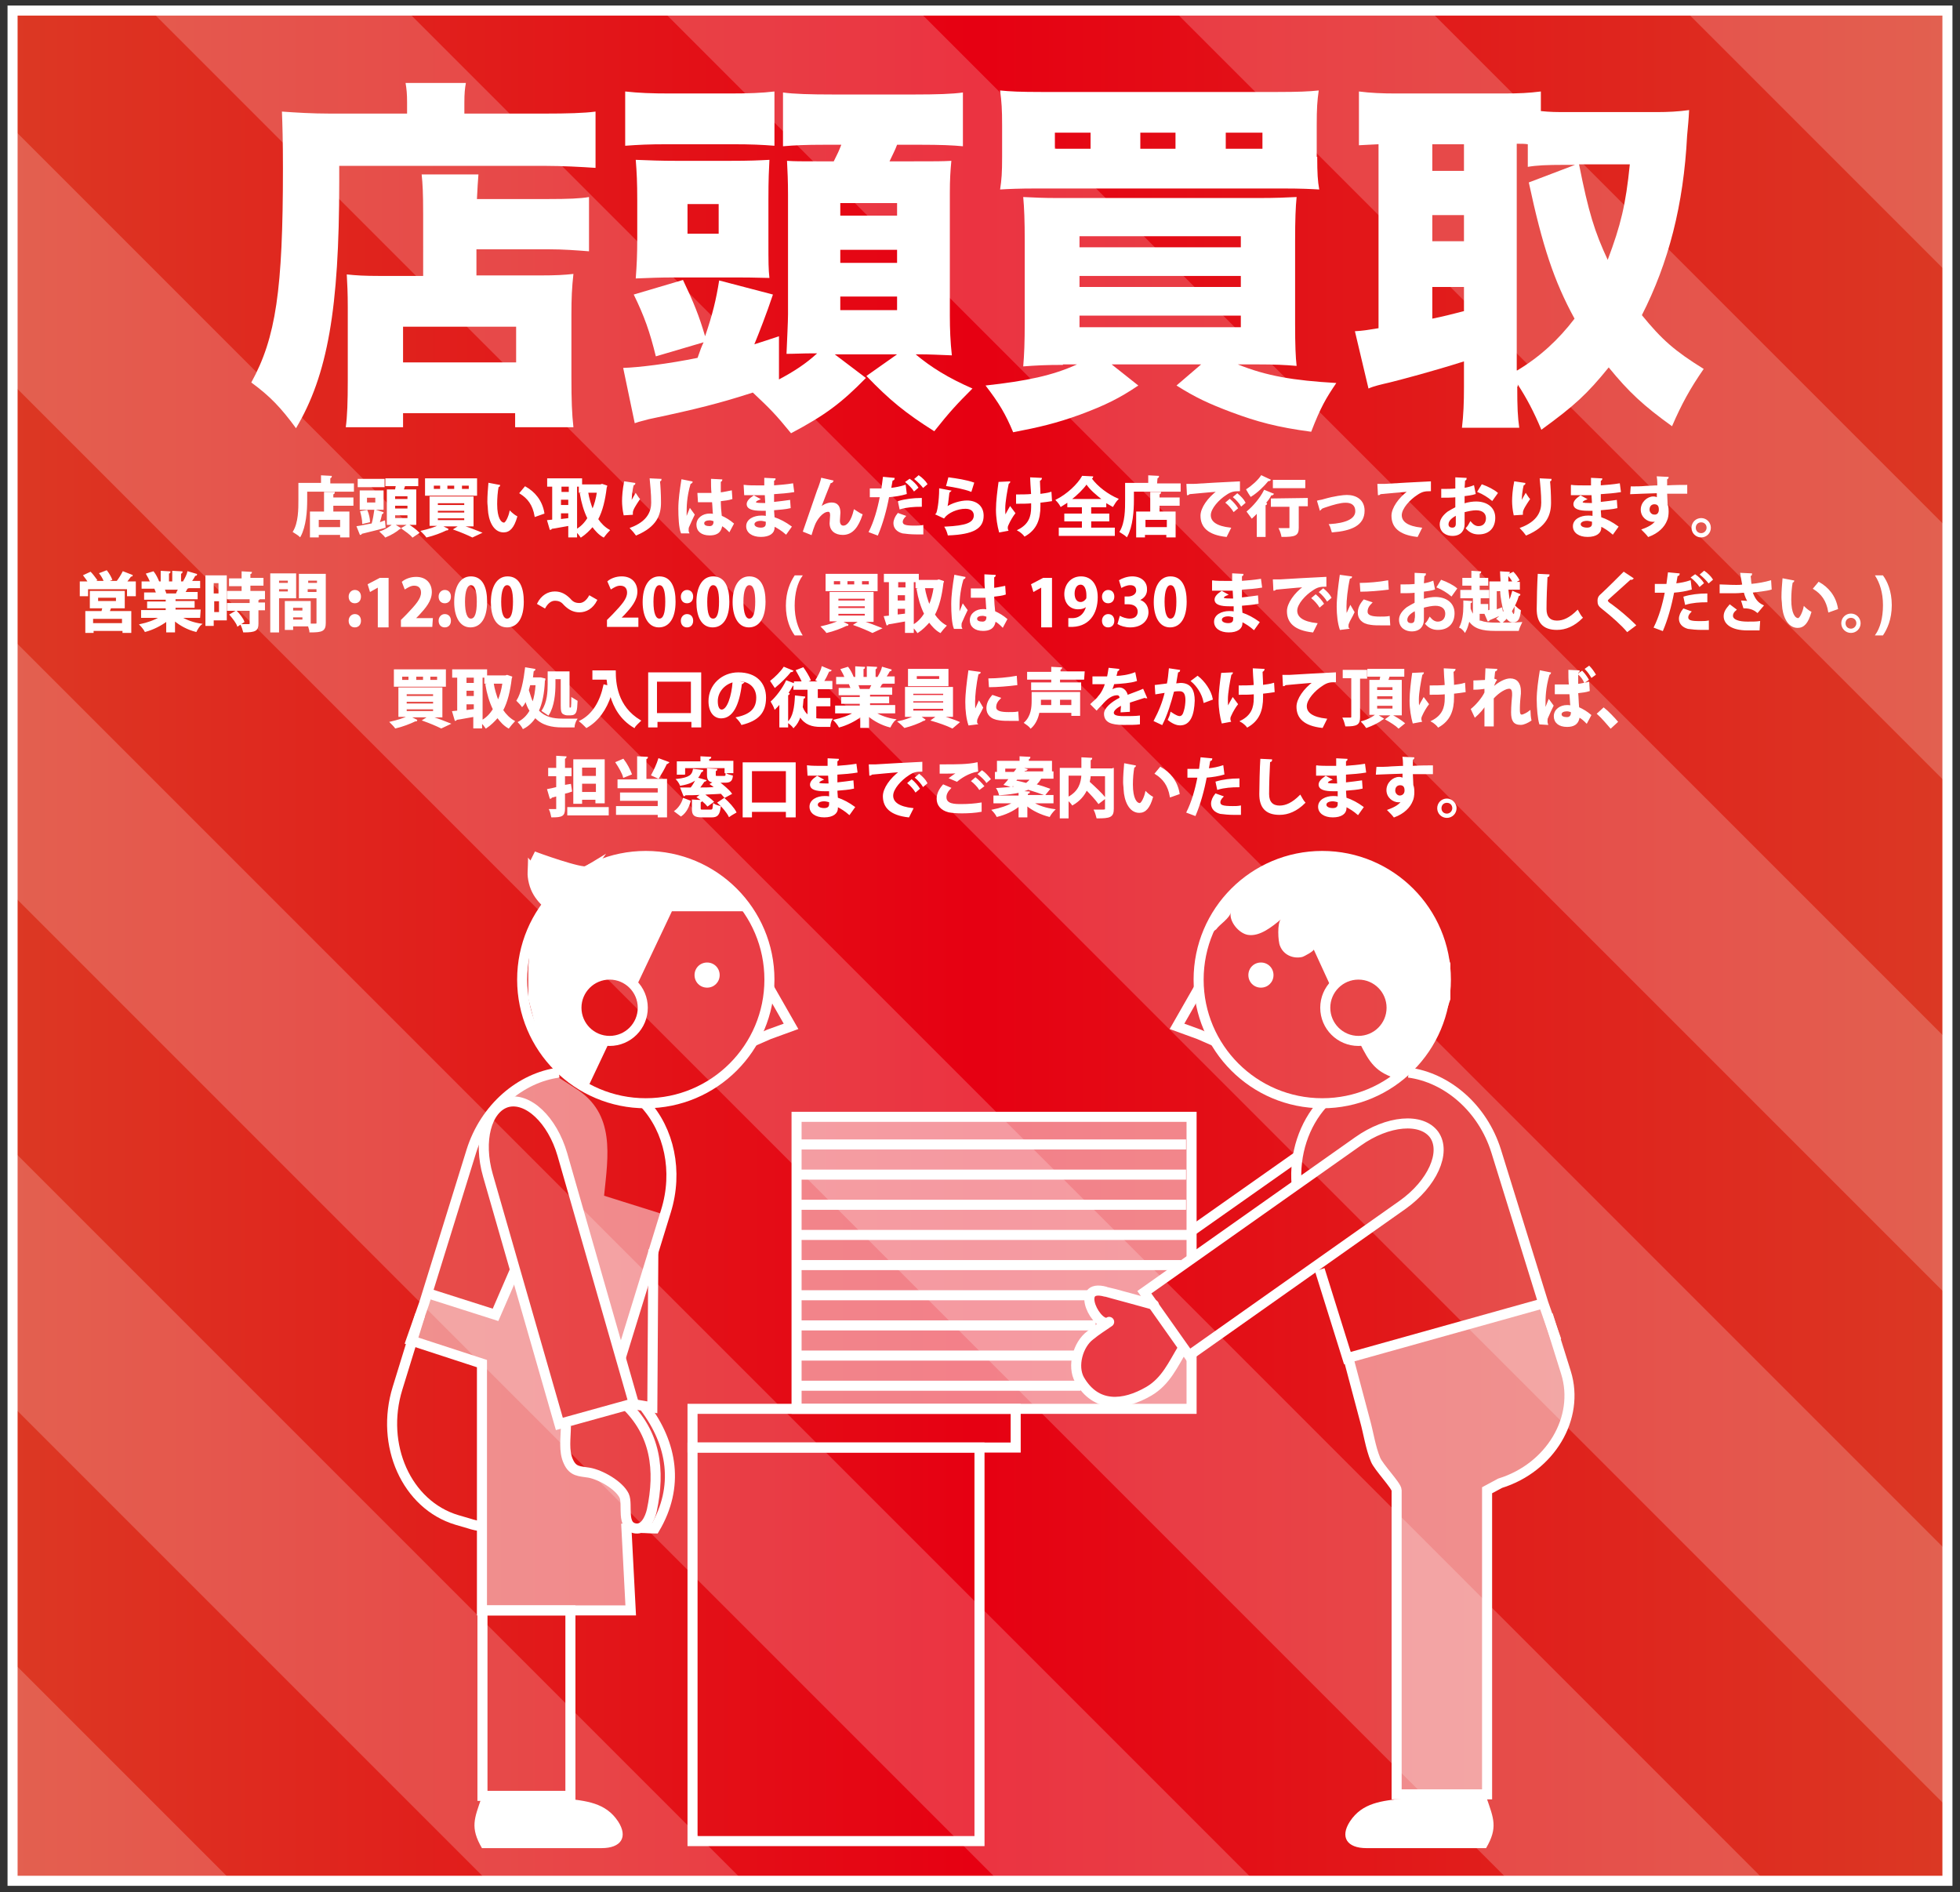 <?xml version="1.0" encoding="utf-8"?>
<!-- Generator: Adobe Illustrator 20.1.0, SVG Export Plug-In . SVG Version: 6.00 Build 0)  -->
<svg version="1.1" id="レイヤー_1" xmlns="http://www.w3.org/2000/svg" xmlns:xlink="http://www.w3.org/1999/xlink" x="0px"
	 y="0px" viewBox="0 0 390 376.5" style="enable-background:new 0 0 390 376.5;" xml:space="preserve">
<rect x="0" y="0" width="390" height="376.5" fill="#333333" stroke="none"/>
<style type="text/css">
	.st0{fill:url(#SVGID_1_);stroke:#FFFFFF;stroke-width:2;stroke-miterlimit:10;}
	.st1{opacity:0.2;enable-background:new    ;}
	.st2{clip-path:url(#SVGID_3_);}
	.st3{fill:#FFFFFF;}
	.st4{fill:none;}
	.st5{fill:none;stroke:#FFFFFF;stroke-width:2;stroke-miterlimit:10;}
	.st6{opacity:0.5;}
	.st7{clip-path:url(#SVGID_5_);fill:#FFFFFF;}
	.st8{fill:none;stroke:#FFFFFF;stroke-width:2;stroke-linecap:round;stroke-linejoin:round;stroke-miterlimit:10;}
	.st9{clip-path:url(#SVGID_7_);fill:#FFFFFF;}
	.st10{clip-path:url(#SVGID_9_);fill:#FFFFFF;}
	.st11{clip-path:url(#SVGID_11_);fill:#FFFFFF;}
	.st12{fill:#FFFFFF;stroke:#FFFFFF;stroke-width:0.25;stroke-miterlimit:10;}
</style>
<linearGradient id="SVGID_1_" gradientUnits="userSpaceOnUse" x1="-295.952" y1="-156.501" x2="-294.884" y2="-156.501" gradientTransform="matrix(360.281 0 0 360.281 106628.516 56572.57)">
	<stop  offset="0" style="stop-color:#DC3924"/>
	<stop  offset="0.497" style="stop-color:#E60012"/>
	<stop  offset="1" style="stop-color:#DB3924"/>
</linearGradient>
<rect x="2.5" y="2.1" class="st0" width="385" height="372.1"/>
<g class="st1">
	<g>
		<defs>
			<rect id="SVGID_2_" x="2.5" y="2.1" width="385" height="372.1"/>
		</defs>
		<clipPath id="SVGID_3_">
			<use xlink:href="#SVGID_2_"  style="overflow:visible;"/>
		</clipPath>
		<g class="st2">
			
				<rect x="113.5" y="21.2" transform="matrix(0.707 -0.707 0.707 0.707 -304.479 235.05)" class="st3" width="36" height="927.7"/>
			
				<rect x="164.4" y="-29.7" transform="matrix(0.707 -0.707 0.707 0.707 -253.58 256.118)" class="st3" width="36" height="927.7"/>
			
				<rect x="138.9" y="-4.2" transform="matrix(0.707 -0.707 0.707 0.707 -279.079 245.605)" class="st4" width="36" height="927.7"/>
			
				<rect x="189.8" y="-55.1" transform="matrix(0.707 -0.707 0.707 0.707 -228.18 266.673)" class="st4" width="36" height="927.7"/>
			
				<rect x="240.7" y="-106" transform="matrix(0.707 -0.707 0.707 0.707 -177.28 287.74)" class="st4" width="36" height="927.7"/>
			
				<rect x="215.3" y="-80.5" transform="matrix(0.707 -0.707 0.707 0.707 -202.709 277.256)" class="st3" width="36" height="927.7"/>
			
				<rect x="266.1" y="-131.4" transform="matrix(0.707 -0.707 0.707 0.707 -151.881 298.295)" class="st3" width="36" height="927.7"/>
			
				<rect x="317" y="-182.3" transform="matrix(0.707 -0.707 0.707 0.707 -100.981 319.363)" class="st3" width="36" height="927.7"/>
			
				<rect x="291.6" y="-156.9" transform="matrix(0.707 -0.707 0.707 0.707 -126.381 308.808)" class="st4" width="36" height="927.7"/>
			
				<rect x="342.5" y="-207.7" transform="matrix(0.707 -0.707 0.707 0.707 -75.511 329.946)" class="st4" width="36" height="927.7"/>
			
				<rect x="393.3" y="-258.6" transform="matrix(0.707 -0.707 0.707 0.707 -24.682 350.985)" class="st4" width="36" height="927.7"/>
			
				<rect x="367.9" y="-233.2" transform="matrix(0.707 -0.707 0.707 0.707 -50.082 340.43)" class="st3" width="36" height="927.7"/>
			
				<rect x="418.8" y="-284.1" transform="matrix(0.707 -0.707 0.707 0.707 0.818 361.498)" class="st3" width="36" height="927.7"/>
			
				<rect x="469.7" y="-334.9" transform="matrix(0.707 -0.707 0.707 0.707 51.688 382.636)" class="st3" width="36" height="927.7"/>
			
				<rect x="444.2" y="-309.5" transform="matrix(0.707 -0.707 0.707 0.707 26.218 372.053)" class="st4" width="36" height="927.7"/>
			
				<rect x="495.1" y="-360.4" transform="matrix(0.707 -0.707 0.707 0.707 77.117 393.12)" class="st4" width="36" height="927.7"/>
			
				<rect x="546" y="-411.3" transform="matrix(0.707 -0.707 0.707 0.707 128.017 414.188)" class="st4" width="36" height="927.7"/>
			
				<rect x="520.5" y="-385.8" transform="matrix(0.707 -0.707 0.707 0.707 102.517 403.675)" class="st3" width="36" height="927.7"/>
			
				<rect x="571.4" y="-436.7" transform="matrix(0.707 -0.707 0.707 0.707 153.417 424.743)" class="st3" width="36" height="927.7"/>
			
				<rect x="622.3" y="-487.6" transform="matrix(0.707 -0.707 0.707 0.707 204.316 445.81)" class="st3" width="36" height="927.7"/>
			
				<rect x="596.9" y="-462.1" transform="matrix(0.707 -0.707 0.707 0.707 178.887 435.327)" class="st4" width="36" height="927.7"/>
			
				<rect x="647.8" y="-513" transform="matrix(0.707 -0.707 0.707 0.707 229.786 456.394)" class="st4" width="36" height="927.7"/>
			
				<rect x="698.6" y="-563.9" transform="matrix(0.707 -0.707 0.707 0.707 280.615 477.433)" class="st4" width="36" height="927.7"/>
			
				<rect x="673.2" y="-538.5" transform="matrix(0.707 -0.707 0.707 0.707 255.216 466.878)" class="st3" width="36" height="927.7"/>
		</g>
	</g>
</g>
<g>
	<circle class="st5" cx="128.5" cy="194.9" r="24.6"/>
	<circle class="st5" cx="121.3" cy="200.5" r="6.6"/>
	<path class="st3" d="M143.2,194c0,1.4-1.1,2.5-2.5,2.5s-2.5-1.1-2.5-2.5s1.1-2.5,2.5-2.5C142.1,191.5,143.2,192.6,143.2,194"/>
	<polyline class="st5" points="153,196.5 157.4,204.2 153,205.8 149.8,207.2 	"/>
	<path class="st5" d="M116.8,173.3c-1,0.6-10.4-2.8-10.8-3c0.2,0.1-0.1,3.6,0,4c0.4,3.5,2.3,5,4.8,7.1L116.8,173.3z"/>
	<path class="st5" d="M111.2,213.4c-7.6,1-14.7,7-17.4,15.6l-9.4,30.3l-2.6,7.4l14.1,4.6v49.1h29.6l-0.9-17.3"/>
	<path class="st5" d="M123.5,270.2l9-29.2c2.5-8,0.6-16.2-4.2-21.4"/>
	<polygon class="st3" points="126.5,196.5 133.7,181.3 149,181.3 144,175.9 135.9,171.5 128.5,170.4 120.1,171.8 114.6,173.1 
		106,170.4 106.2,175.6 107.8,178.7 109,180 106,183.4 105.4,188.3 105.1,192.9 105.1,198.6 106.7,204.8 109.1,209.6 112.3,213.3 
		116.9,216.5 121.3,207.2 117.9,206.2 115.5,203.9 114.6,200.5 115.2,197.8 117.9,194.8 121.3,193.9 124.6,194 	"/>
	<path class="st5" d="M126.1,279.2l-14.2-49.5c-2-6.9-6.9-11.5-11-10.4c-4.1,1.2-5.8,7.7-3.8,14.6l14.2,49.4L126.1,279.2z"/>
	<g class="st6">
		<g>
			<g>
				<defs>
					<rect id="SVGID_4_" x="99.8" y="213.6" width="32.5" height="56.6"/>
				</defs>
				<clipPath id="SVGID_5_">
					<use xlink:href="#SVGID_4_"  style="overflow:visible;"/>
				</clipPath>
				<path class="st7" d="M132.3,241.7l-12.1-3.8c0.8-7.9,2.3-16.3-5.6-21.3c-0.1-0.1-2.8-1.8-4.7-3l-5.2,1.9l-3.2,2.1l-1.7,1.5
					l4.1,0.3l3.9,2.6l2.4,3.5l4.4,13.6l8.9,31L132.3,241.7z"/>
			</g>
		</g>
	</g>
	<polyline class="st5" points="125.6,279.3 129.8,280 130,248.6 	"/>
	<path class="st5" d="M112.6,283.7c0,2.3-0.5,5,0.5,7.1c0.9,2,2.2,1.9,4.1,2.2c2.3,0.4,6,2.5,7,4.6c0.8,1.8-0.7,6.1,2.3,6.5
		c1.8,0.2,2.8-1.9,3.2-3.6c1.7-8,0.8-15.4-5.4-21.2"/>
	<path class="st5" d="M128.3,280c5.5,7.3,6.9,15.8,2,24.1c-0.9,0-1.8-0.1-2.7-0.1"/>
	<polyline class="st5" points="85.1,257.3 98.6,261.6 102.5,252.6 	"/>
	<rect x="96" y="320.4" class="st5" width="17.5" height="36.9"/>
	<path class="st5" d="M83.6,261.6l-4.5,14.6c-3.5,11.3,1.8,23.2,11.8,26.2l2.4,0.7c0.9,0.3,1.8,0.5,2.8,0.6"/>
	<path class="st3" d="M95.8,357.7c-1.4,4.1-2.3,5.9,0.1,10h13.9h9.9c3.9,0,5.3-2.2,3.3-5.3c-2.5-3.8-6.4-4.1-10.8-4.6"/>
	<circle class="st5" cx="263.1" cy="194.9" r="24.6"/>
	<circle class="st5" cx="270.3" cy="200.5" r="6.6"/>
	<path class="st3" d="M248.4,194c0,1.4,1.1,2.5,2.5,2.5s2.5-1.1,2.5-2.5s-1.1-2.5-2.5-2.5S248.4,192.6,248.4,194"/>
	<polyline class="st5" points="238.6,196.5 234.2,204.2 238.6,205.8 241.8,207.2 	"/>
	<path class="st3" d="M264.8,196.3l-3.4-7.4c0.1,0.3-1.9,1.4-2.3,1.5c-1.8,0.4-3.7-0.4-4.4-2.2c-0.4-0.8-0.6-4.7,0.2-5.3
		c-1.7,1.4-4.2,3.5-6.6,3.1c-1.8-0.3-3.8-2.7-3.4-4.5c-0.2,1.2-2.2,2.4-2.9,3.4l-1.5,1.1l3.1-5.6l4.5-4.6l4.1-2.6l4.1-1.6l5.4-1
		l6.7,0.5l5.9,2.1l4.1,2.6l4.6,4.7l3.1,4.4l2.5,6.8v7.1l-1.5,4.4l-2.8,5.1l-2.6,3.3l-3.5,3.1c-4.5-1.3-5.7-3.3-7.7-7.3l3.7-1.2
		l2-2.1l0.9-3.4l-1.4-4l-2.8-2.6l-3.9,0.1L264.8,196.3z"/>
	<path class="st5" d="M227.7,257.1l42.5-30c5.9-4.2,12.7-4.8,15.2-1.3c2.4,3.5-0.4,9.7-6.3,13.9l-42.5,30L227.7,257.1z"/>
	<line class="st5" x1="237" y1="245" x2="258.3" y2="230"/>
	<path class="st5" d="M308,261.6l3.6,11.5c2.8,9-3.1,18.9-13.1,22l-2.6,1.4V357h-18v-60.5c0-0.9-3.6-4.6-4.2-6.1
		c-1-2.4-1.4-5.3-2.1-7.8c-1.1-4.1-2.2-8.3-3.3-12.4"/>
	<path class="st3" d="M295.8,357.7c1.4,4.1,2.3,5.9-0.1,10h-13.9h-9.9c-3.9,0-5.3-2.2-3.3-5.3c2.5-3.8,6.4-4.1,10.8-4.6"/>
	<polyline class="st5" points="237.1,250.4 237.1,222.2 158.5,222.2 158.5,280.3 237.1,280.3 237.1,270.8 237.1,269.6 	"/>
	<path class="st8" d="M229.6,259.6c0,0-9.4-2.6-9.6-2.6c-6.5-1.8-1.6,7.6,0.7,6c-1.3,0.9-2.6,1.7-3.8,2.7c-2.4,1.8-3.6,6.1-2.1,8.8
		c3.3,5.7,8.8,5.2,13.8,2.3c3.4-2,4.8-5.3,6.8-8.6"/>
	<path class="st5" d="M280.3,213.4c7.6,1,14.7,7,17.4,15.6l9.4,30.3l2.6,7.4"/>
	<path class="st5" d="M258,235.7c-0.5-6.1,1.5-12,5.2-16.1"/>
	<polyline class="st5" points="307.1,259.3 268.1,270.2 262.6,252.6 	"/>
	<rect x="137.8" y="280.3" class="st5" width="64.3" height="7.7"/>
	<rect x="137.8" y="288" class="st5" width="57.1" height="78.3"/>
	<g class="st6">
		<g>
			<g>
				<defs>
					<rect id="SVGID_6_" x="82" y="252.6" width="43.7" height="67.8"/>
				</defs>
				<clipPath id="SVGID_7_">
					<use xlink:href="#SVGID_6_"  style="overflow:visible;"/>
				</clipPath>
				<polygon class="st9" points="95.9,320.1 95.9,270.9 82,266.7 85.2,257.3 98.7,261.6 102.5,252.6 111.2,283.4 112.3,283.7 
					112.3,289 114.4,292.5 118.4,293.4 122.3,295.6 124.1,297.7 124.8,304.2 125.1,309.3 125.7,320.4 				"/>
			</g>
		</g>
	</g>
	<g class="st6">
		<g>
			<g>
				<defs>
					<rect id="SVGID_8_" x="268.7" y="259.6" width="43.6" height="97.6"/>
				</defs>
				<clipPath id="SVGID_9_">
					<use xlink:href="#SVGID_8_"  style="overflow:visible;"/>
				</clipPath>
				<polygon class="st10" points="268.7,270.7 307.3,259.6 312.3,275.8 311.8,281.7 308.7,288 305,292.1 296.7,296.5 296.7,357.2 
					278.2,357 278.2,303 278.2,297 273.6,290.4 				"/>
			</g>
		</g>
	</g>
	<g class="st6">
		<g>
			<g>
				<defs>
					<rect id="SVGID_10_" x="158.5" y="222.2" width="78.6" height="58.1"/>
				</defs>
				<clipPath id="SVGID_11_">
					<use xlink:href="#SVGID_10_"  style="overflow:visible;"/>
				</clipPath>
				<polygon class="st11" points="237.1,269.6 237.1,280.3 158.5,280.3 158.5,222.2 237.1,222.2 237.1,250.5 227.7,256.7 
					229.1,259.4 218.6,256.7 217.3,257.1 217,259.6 218.8,264.3 215.2,267.8 214.2,273.9 218.8,278.2 224.9,278.8 230.2,275.6 
					235.5,268.1 				"/>
			</g>
		</g>
	</g>
</g>
<line class="st5" x1="158" y1="227.7" x2="236" y2="227.7"/>
<line class="st5" x1="158" y1="233.7" x2="236" y2="233.7"/>
<line class="st5" x1="158" y1="239.7" x2="236" y2="239.7"/>
<line class="st5" x1="158" y1="251.7" x2="235" y2="251.7"/>
<line class="st5" x1="158" y1="245.7" x2="237" y2="245.7"/>
<line class="st5" x1="158" y1="257.7" x2="217" y2="257.7"/>
<line class="st5" x1="158" y1="263.7" x2="218" y2="263.7"/>
<line class="st5" x1="158" y1="269.7" x2="214" y2="269.7"/>
<line class="st5" x1="158" y1="275.7" x2="215" y2="275.7"/>
<g>
	<path class="st3" d="M81,20.3c0-1.6-0.1-2.6-0.3-3.8h12c-0.2,1.1-0.3,2.1-0.3,3.9v2.2h15.9c4.6,0,8-0.1,10.2-0.4v11.2
		c-2.9-0.2-6.8-0.4-10-0.4h-41c0,1.4,0,2.5,0,3.2c0,25.2-2.3,38.4-8.6,49c-3-4.1-5.2-6.4-8.9-9.1c4.9-8.9,6.3-18.4,6.3-42.6
		c0-5.5-0.1-8.7-0.2-11.3c2.8,0.2,6,0.4,9.6,0.4H81V20.3z M84.2,42.6c0-4.2-0.1-6-0.3-7.9h11.3c-0.1,1.5-0.2,2.5-0.3,4.9H109
		c4.1,0,6.5-0.1,8.2-0.4V50c-2.5-0.2-5.2-0.4-7.9-0.4H94.8v5.2h12.6c3.3,0,4.9-0.1,6.7-0.3c-0.3,2.7-0.4,4.8-0.4,8.1V75
		c0,4.7,0.1,7.3,0.4,10h-11.6v-2.8H80.2V85H68.8c0.3-2.1,0.4-5.2,0.4-9.2V61.1c0-2.8-0.1-4.7-0.2-6.5c1.9,0.2,3.5,0.3,6.6,0.3h8.6
		C84.2,54.9,84.2,42.6,84.2,42.6z M80.2,72.1h22.5V65H80.2V72.1z"/>
	<path class="st3" d="M154.8,75.6c3.2-1.7,5.5-3.2,7.8-5.3h-0.8c-2.1,0-3.7,0.1-5.3,0.1c0.1-2.6,0.3-6.4,0.3-7.9V38.8
		c0-2.8-0.1-4.8-0.2-6.8c1.7,0.1,2.6,0.1,6,0.1h3.3c0.8-1.6,1-2,1.5-3.3h-3.3c-4,0-5.9,0.1-8.3,0.3V18.4c2.1,0.3,5.4,0.4,10,0.4
		h16.1c4.4,0,7.7-0.1,9.7-0.4v10.7c-2.1-0.2-4.4-0.3-8.5-0.3h-4.6c-0.4,1.1-0.9,2-1.5,3.3h4.7c4.5,0,5.7,0,7.6-0.1
		c-0.2,2.1-0.3,3.8-0.3,6.3v24.6c0,2.5,0.1,5.1,0.4,7.8c-2.6-0.1-4.4-0.2-6.3-0.2h-0.9c3.1,2.6,6.5,4.7,11.3,6.8
		c-3.1,3.1-4.5,4.6-7.6,8.5c-5.7-3.6-8.9-6.2-13.5-11l6.1-4.3h-12.4l6.2,4.7c-4.9,5-8.1,7.4-14.9,11c-3.1-3.8-4.1-4.8-7.6-8.1
		c-6.5,2.1-11.2,3.3-20.7,5.3c-1,0.3-1.7,0.4-2.8,0.8l-2.3-11c3.1-0.1,8.9-0.8,14.8-2c0.7-2,0.7-2,1.2-3.1l-9.5,2.8
		c-1.2-4.9-2.3-8-4.4-12.3l9.8-2.9c2.1,4.4,3.2,7.1,4.4,11.2c1.5-4.4,2.2-7.3,2.8-11.1l10.7,2.8c-1.3,3.9-2.8,7.7-3.7,9.9
		c1.9-0.6,2.5-0.8,4.9-1.6v8.7H154.8z M124.4,18.2c2.7,0.3,5.2,0.4,9.1,0.4h11.6c3.8,0,6.5-0.1,9-0.4V29c-2.5-0.2-4.7-0.3-8.3-0.3
		h-13c-3.8,0-5.7,0.1-8.4,0.3L124.4,18.2L124.4,18.2z M126.8,39.9c0-3.6-0.1-5.6-0.3-8.1c2.5,0.1,4.8,0.2,8.4,0.2h9.9
		c4.9,0,6.2-0.1,8.3-0.2c-0.1,2.2-0.2,3.5-0.2,8v7.8c0,4.9,0,5.8,0.2,7.7c-3.5-0.1-5-0.1-7.6-0.1h-11.3c-3,0-5.2,0.1-7.7,0.2
		c0.2-2.7,0.3-4.6,0.3-8.1L126.8,39.9L126.8,39.9z M136.8,46.5h6.2v-5.9h-6.2V46.5z M167.2,42.9h11.3v-2.5h-11.3V42.9z M167.2,52.3
		h11.3v-2.6h-11.3V52.3z M167.2,61.7h11.3V59h-11.3V61.7z"/>
	<path class="st3" d="M211.5,72.6c-3.3,0-5.3,0.1-7.9,0.3c0.2-2.4,0.3-4.7,0.3-8.9V47.9c0-4-0.1-6.5-0.3-8.7
		c2.2,0.1,3.8,0.2,7.1,0.2h39.4c4,0,5.7-0.1,7.9-0.2c-0.2,2-0.3,4.5-0.3,8.7v16.5c0,4.3,0.1,6.7,0.3,8.4c-2.3-0.2-4.3-0.3-7.8-0.3
		h-3.9c5.7,2.3,11,3.2,19.6,3.7c-2.1,3.1-3.1,4.8-5,9.7c-6.8-0.9-10.8-2-15.9-3.9c-4.5-1.7-7.1-2.9-10.9-5.3l4.9-4.2h-17.8l5.3,4.2
		c-3.7,2.5-6.5,3.9-11.6,5.8c-4.7,1.7-8.1,2.5-13.3,3.5c-1.5-3.6-2.8-5.8-5.5-9.3c8.2-0.9,13.4-2,18.2-4.2h-2.8V72.6z M262.1,31.2
		c0,3.3,0.1,4.8,0.4,6.5c-1.7-0.1-3.6-0.2-7.3-0.2h-48.9c-3.6,0-5.7,0.1-7.3,0.2c0.3-2,0.4-3.3,0.4-6.5V25c0-3.3-0.1-4.7-0.4-7
		c2,0.2,4,0.3,8.3,0.3h46.8c4.3,0,6.4-0.1,8.3-0.3c-0.3,2.1-0.4,3.5-0.4,7v6.2H262.1z M217,26.4h-7.1v3.2h7.1V26.4z M214.8,49.2
		h32.1V47h-32.1L214.8,49.2L214.8,49.2z M214.8,57.1h32.1v-2.2h-32.1L214.8,57.1L214.8,57.1z M214.8,65.1h32.1v-2.3h-32.1
		L214.8,65.1L214.8,65.1z M233.9,26.4h-7v3.2h7V26.4z M251.2,29.6v-3.2h-7.3v3.2H251.2z"/>
	<path class="st3" d="M301.9,76.9c0,4.2,0.1,6.1,0.4,8.2h-11.4c0.3-2.6,0.4-4.9,0.4-8.1v-5.1c-6.3,2-12.4,3.6-14.8,4.2
		c-1.7,0.4-3.1,0.7-4.2,1.2l-2.7-11.4c1.7-0.1,2.2-0.2,4.7-0.6V28.7c-1.8,0.1-2.3,0.1-3.9,0.2V18.2c2.3,0.3,4.6,0.4,7.4,0.4h21.3
		c3.3,0,5.1-0.1,7.5-0.4v3.9c2,0.2,3,0.2,5.2,0.2h18c2,0,4.2-0.1,6.3-0.4c-0.1,2-0.2,2.9-0.4,5.1c-0.7,13.8-3.7,25.3-9,35.7
		c4,4.9,6.5,7.1,12.3,10.7c-2.7,3.9-4.4,7-6.3,11.4c-5.7-4.1-8.6-6.8-12.6-11.7c-4.3,5.3-6.8,7.6-13.4,12.4c-1.5-3.6-3-6.4-4.7-9
		v0.4H301.9z M285,34h6.3v-5.3H285V34z M285,48h6.3v-5.2H285V48z M285,63.4c2-0.4,4-0.9,6.3-1.5v-4.8H285V63.4z M301.9,73.7
		c4.5-2.7,8.2-6.1,11.4-10.3c-4.1-7.5-6.4-14.5-9.1-27.1l9.2-3.5h-2c-3.7,0-5.7,0.1-7.4,0.4v-4.5c-0.6-0.1-1.3-0.1-2.2-0.1v45.1
		H301.9z M314.2,32.7c1.9,9.6,3.1,13.4,5.7,19c2.6-6.9,3.6-11,4.4-19H314.2z"/>
</g>
<g>
	<path class="st12" d="M65.6,96.3h4.7v1.4H61v1.8c0,2.1-0.2,5.2-1.3,7.2c-0.3-0.3-1-0.7-1.3-0.9c1.1-1.8,1.1-4.5,1.1-6.4v-3.2H64
		v-1.5l1.9,0.1c0,0.1-0.1,0.2-0.3,0.3V96.3z M66.5,98c0,0.1-0.1,0.2-0.3,0.3v0.8h4v1.4h-4v1.4h3.2v4.9h-1.6v-0.5h-4.5v0.5h-1.5v-4.9
		h2.8V98H66.5z M67.8,105v-1.7h-4.5v1.7H67.8z"/>
	<path class="st12" d="M76.5,103.7l0.1,1.2c-1.7,0.5-3.6,0.9-4.7,1.2c0,0.1-0.1,0.2-0.2,0.2l-0.6-1.5c0.8-0.1,2-0.4,3.3-0.6
		l-0.3-0.1c0.2-0.7,0.4-1.8,0.5-2.6l1.6,0.5c0,0.1-0.2,0.2-0.3,0.2c-0.1,0.6-0.3,1.3-0.5,1.9L76.5,103.7z M76.4,95.4v1.4h-5.1v-1.4
		H76.4z M76.2,97.7v3.6h-4.5v-3.6H76.2z M73,101.6c0.3,0.7,0.5,1.6,0.5,2.2l-1.3,0.3c0-0.6-0.2-1.6-0.4-2.3L73,101.6z M74.8,100.1
		v-1.2h-1.9v1.2H74.8z M79.6,105.1c0,0.1-0.1,0.1-0.2,0.1c-0.5,0.5-1.7,1.2-2.7,1.6c-0.2-0.3-0.7-0.7-1-1c1-0.3,2-1,2.6-1.5
		L79.6,105.1z M82.7,97.5v6.8h-5.6v-6.8h1.6c0.1-0.3,0.1-0.6,0.2-0.9h-2.1v-1.3h6.3v1.3h-2.6c-0.1,0.3-0.2,0.6-0.3,0.9H82.7z
		 M81.2,99.4v-0.8h-2.7v0.8H81.2z M81.2,101.3v-0.8h-2.7v0.8H81.2z M81.2,103.2v-0.8h-2.7v0.8H81.2z M82.1,106.8
		c-0.4-0.5-1.4-1.2-2.1-1.7l1.2-0.7c0.7,0.4,1.6,1.1,2.1,1.6L82.1,106.8z"/>
	<path class="st12" d="M94.1,104.6h-2.3c1.4,0.4,2.9,1,3.9,1.4l-1.7,0.8c-0.8-0.4-2.2-1-3.6-1.5l1.1-0.7h-3.8l1.4,0.7
		c0,0.1-0.1,0.1-0.2,0.1h-0.1c-1,0.5-2.6,1.1-3.9,1.4c-0.2-0.3-0.7-0.8-1-1.1c1.3-0.3,2.7-0.7,3.6-1.2h-1.9v-5.6h8.5V104.6z
		 M94.8,95.3v3.2H84.7v-3.2H94.8z M87.7,97.4v-0.9h-1.5v0.9H87.7z M87,100v0.6h5.5V100H87z M87,101.5v0.6h5.5v-0.6H87z M87,103v0.6
		h5.5V103H87z M90.5,97.4v-0.9h-1.6v0.9H90.5z M93.4,97.4v-0.9h-1.6v0.9H93.4z"/>
	<path class="st12" d="M99.4,96.6c0,0.1-0.2,0.2-0.3,0.2c-0.2,1-0.3,2.3-0.3,3.5c0,2.8,0.8,3.8,1.5,3.8c0.4,0,1-1.3,1.2-2.3
		c0.3,0.3,0.9,0.8,1.3,1c-0.6,2.1-1.4,3-2.6,3c-2,0-2.9-2.4-3-4.5c0-0.5-0.1-0.9-0.1-1.5c0-1.2,0.1-2.4,0.2-3.6L99.4,96.6z
		 M106.5,102.7c-0.4-2.3-1.4-3.6-3-4.6l1-1.2c1.8,1,3.3,2.7,3.7,5.2L106.5,102.7z"/>
	<path class="st12" d="M119.8,96.4l0.9,0.3c0,0.1-0.1,0.2-0.1,0.3c-0.3,2.5-0.8,4.6-1.7,6.3c0.6,0.9,1.4,1.7,2.3,2.2
		c-0.3,0.3-0.8,0.9-1.1,1.3c-0.9-0.5-1.6-1.3-2.2-2.1c-0.7,0.8-1.4,1.5-2.3,2.1c-0.2-0.3-0.6-0.8-0.9-1.1v1.1h-1.5v-2.3
		c-1.3,0.2-2.6,0.5-3.5,0.6c0,0.1-0.1,0.2-0.2,0.2l-0.5-1.7l1-0.1v-6.8h-1v-1.4h6.7v1.2h3.8L119.8,96.4z M113.3,96.7h-1.7V98h1.7
		V96.7z M111.5,99.3v1.3h1.7v-1.3H111.5z M111.5,102v1.4l1.7-0.2V102C113.2,102,111.5,102,111.5,102z M114.7,96.7v8.7
		c0.9-0.5,1.7-1.3,2.3-2.3c-0.7-1.4-1.2-3.1-1.5-4.9l1.4-0.3c0.2,1.3,0.6,2.5,1,3.6c0.5-1.1,0.8-2.3,1-3.6h-3.6v-1.2H114.7z"/>
	<path class="st12" d="M124.2,102.4c-0.2-0.9-0.3-2-0.3-2.7c0-0.9,0.1-2.3,0.4-3.8l2,0.3c0,0.2-0.2,0.2-0.3,0.2
		c-0.3,1-0.5,2.9-0.4,3.6c0.2-0.6,0.7-1.3,0.9-1.7c0.2,0.3,0.5,0.8,0.7,1c-0.8,1.2-1.4,2.1-1.4,2.7c0,0.1,0,0.2,0,0.3L124.2,102.4z
		 M131.5,95.4c0,0.2-0.1,0.2-0.3,0.3c0.1,1,0.2,2.7,0.2,4.3c0,2.4-0.8,4.7-4.8,6.4c-0.2-0.3-0.8-1-1.1-1.3c3.5-1.3,4.2-3.4,4.2-5.1
		c0-1.8-0.2-3.5-0.3-4.7L131.5,95.4z"/>
	<path class="st12" d="M135.6,106c-0.4-1-0.5-3.1-0.5-4.8c0-1.8,0.3-3.8,0.6-5.7l2,0.4c0,0.1-0.2,0.2-0.4,0.3
		c-0.8,2.7-0.8,4.7-0.8,6.1c0,0.4,0,0.8,0,1c0.2-0.5,0.6-1.5,0.8-2l0.8,1.1c-0.3,0.6-0.8,1.7-1.1,2.4c-0.1,0.2-0.1,0.4-0.1,0.7
		c0,0.2,0,0.3,0.1,0.5H135.6z M138.9,98.2c0.9,0,1.9,0,2.8,0c-0.1-1-0.1-1.8-0.1-2.8l2,0.1c0,0.1-0.1,0.2-0.3,0.3v2.3
		c0.9-0.1,1.6-0.3,2.2-0.4l0.1,1.5c-0.6,0.2-1.4,0.3-2.3,0.4c0,1.1,0.1,2.3,0.2,3.1c0.9,0.4,1.7,0.9,2.4,1.5l-0.8,1.5
		c-0.4-0.4-0.9-0.9-1.5-1.2c-0.2,1.6-1.3,1.9-2.4,1.9c-1.6,0-2.5-0.8-2.5-2c0-1.3,1.2-2.1,2.5-2.1c0.2,0,0.5,0,0.8,0.1
		c-0.1-0.7-0.1-1.7-0.2-2.6c-0.4,0-0.8,0-1.1,0H139L138.9,98.2z M142.1,103.6c-0.3-0.1-0.6-0.2-0.9-0.2c-0.6,0-1.2,0.2-1.2,0.7
		s0.5,0.7,1.2,0.7c0.6,0,0.9-0.4,0.9-1C142.1,103.9,142.1,103.7,142.1,103.6z"/>
	<path class="st12" d="M148.1,96.6c0.8,0.1,2,0.1,2.9,0.1c0.4,0,0.8,0,1.2,0c0-0.5,0-1.2,0-1.5l2,0.1c0,0.1-0.1,0.2-0.3,0.3v1.1
		c1.3-0.1,2.6-0.2,3.8-0.4l0.2,1.5c-1.2,0.2-2.5,0.3-4,0.4c0,0.6,0,1.2,0,1.8c1.1-0.1,2.4-0.3,3.2-0.4l0.1,1.4
		c-0.8,0.2-2.1,0.3-3.3,0.4c0,0.6,0.1,1.2,0.1,1.6c1.2,0.4,2.3,1,3.4,1.8l-1,1.4c-0.8-0.7-1.6-1.2-2.4-1.6v0.4c0,1-0.9,1.7-2.6,1.7
		c-1.7,0-2.8-0.8-2.8-2c0-1.3,1.4-2,2.9-2c0.3,0,0.6,0,1,0.1c0-0.4,0-0.8,0-1.3c-0.3,0-0.7,0-1,0c-1.7,0-2.8-0.3-2.8-1.2
		c0-0.5,0.4-1,1.3-1.6l1.1,0.6c-0.5,0.2-0.8,0.4-0.8,0.6s0.2,0.3,1.4,0.3c0.2,0,0.4,0,0.7,0l-0.1-1.8c-0.4,0-0.8,0-1.2,0
		c-0.9,0-2.2,0-2.9,0L148.1,96.6L148.1,96.6z M152.5,103.7c-0.4-0.1-0.8-0.2-1.1-0.2c-0.8,0-1.4,0.3-1.4,0.8s0.6,0.8,1.4,0.8
		c0.7,0,1.1-0.3,1.1-0.9V103.7z"/>
	<path class="st12" d="M159.9,105.7c0.8-2.3,2.4-6.9,2.8-8.1c0.3-0.7,0.7-1.9,0.8-2.4l2.2,0.5c-0.1,0.2-0.2,0.3-0.5,0.3
		c-0.5,1.2-1.5,3.8-2,5.1c0.7-0.7,1.6-1,2.3-1c1.1,0,1.6,0.7,1.6,1.9c0,0.2-0.1,1.4-0.1,1.6c0,0.7,0.3,1.1,0.8,1.1
		c0.9,0,1.7-1.1,2.2-3.2c0.5,0.3,1,0.7,1.5,0.9c-0.8,2.4-1.9,3.9-3.8,3.9c-1.5,0-2.5-0.8-2.5-2.2c0-0.2,0.1-1.4,0.1-1.6
		c0-0.6-0.2-0.8-0.5-0.8c-1.2,0-2.4,1.7-2.8,2.8c-0.2,0.5-0.4,1.1-0.6,1.8L159.9,105.7z"/>
	<path class="st12" d="M180.3,98.2c-1,0.3-2.2,0.5-3.5,0.6c-0.5,2.7-1.3,5.5-2.2,7.6l-1.6-0.6c1-2,1.7-4.4,2.2-7c-0.2,0-1.1,0-1.3,0
		c-0.3,0-0.5,0-0.7,0v-1.5c0.4,0,1.1,0,1.7,0c0.2,0,0.4,0,0.6,0c0.1-0.7,0.2-1.6,0.3-2.3l2.1,0.2c0,0.2-0.2,0.3-0.4,0.3
		c-0.1,0.5-0.2,1.1-0.3,1.7c1-0.1,2-0.3,2.9-0.6L180.3,98.2z M183.6,106.2c-0.4,0-0.9,0-1.3,0c-1,0-2-0.1-2.7-0.2
		c-1.1-0.3-1.7-1-1.7-1.9c0-0.6,0.3-1.3,0.8-1.9l1.4,0.5c-0.4,0.4-0.6,0.8-0.6,1.1c0,0.7,0.6,0.9,2.4,0.9c0.6,0,1.2,0,1.7-0.1
		L183.6,106.2z M178.8,99.8c1.3-0.4,3-0.6,4.5-0.6v1.5c-1.4,0-2.9,0.1-4.2,0.5L178.8,99.8z M181,95.4c0.6,0.4,1.3,1.1,1.6,1.6
		l-0.7,0.6c-0.3-0.5-1.1-1.3-1.6-1.7L181,95.4z M182.8,94.7c0.6,0.4,1.3,1.1,1.6,1.6l-0.7,0.6c-0.3-0.4-1.1-1.2-1.6-1.6L182.8,94.7z
		"/>
	<path class="st12" d="M189.1,97.7c-0.1,0.1-0.2,0.2-0.3,0.2c-0.2,1.8-0.3,2.8-0.5,3.1l0,0c1.1-0.8,2.9-1.3,4.1-1.3
		c1.8,0,3.2,1,3.2,2.9c0,2.4-1.8,3.6-6.9,3.8c-0.1-0.4-0.3-1-0.6-1.5c4.2-0.2,5.7-0.8,5.8-2.3c0-0.9-0.6-1.5-1.8-1.5
		c-1.6,0-3.5,0.8-4.3,1.9l-1.5-0.7c0.3-0.2,0.7-2.7,0.7-5L189.1,97.7z M188.8,95.1c1.5,0.2,3.5,0.5,4.9,1l-0.5,1.6
		c-1.3-0.5-3.4-0.9-4.8-1.1L188.8,95.1z"/>
	<path class="st12" d="M200.9,95.9c0,0.1-0.2,0.2-0.3,0.3c-0.3,1.4-0.7,3.7-0.7,4.9c0,0.5,0,1.1,0.1,1.7c0.2-0.5,0.7-1.4,1-1.9
		l0.9,1.2c-0.4,0.5-1,1.5-1.3,2.2c-0.1,0.2-0.2,0.4-0.2,0.7c0,0.1,0,0.3,0.1,0.5l-1.6,0.3c-0.3-1.1-0.6-2.7-0.6-4.4
		c0-1.7,0.3-3.9,0.5-5.4L200.9,95.9z M202.3,98.5c0.7,0,2.2,0,3-0.1c-0.1-1.5-0.2-2.9-0.2-3.3l2.1,0.1c0,0.1-0.2,0.3-0.4,0.4
		c0,0.6,0.1,1.7,0.1,2.8c0.7-0.1,1.6-0.2,2.2-0.4l0.1,1.6c-0.6,0.1-1.4,0.2-2.3,0.3c0,0.1,0,0.7,0,0.8c0,2.6-0.7,4.6-3,5.9
		c-0.2-0.3-0.9-0.9-1.3-1.1c2.2-1.1,2.7-2.7,2.7-4.6V100c-0.8,0.1-2,0.1-3,0.1L202.3,98.5z"/>
	<path class="st12" d="M220,100.8h-3v1.5h3.6v1.3H217v1.5h4.7v1.4h-10.9v-1.4h4.6v-1.5h-3.5v-1.3h3.5v-1.5h-2.9v-1
		c-0.5,0.3-0.9,0.6-1.4,0.9c-0.2-0.4-0.6-0.9-0.9-1.2c2.2-1.1,4.3-3.1,5.2-4.7l2,0.1c0,0.1-0.2,0.2-0.3,0.3c1.2,1.7,3.4,3.3,5.3,4.1
		c-0.4,0.4-0.7,0.9-1,1.4c-0.5-0.3-0.9-0.5-1.4-0.8L220,100.8L220,100.8z M219.5,99.4c-1.3-1-2.6-2.1-3.3-3.2
		c-0.7,1-1.9,2.2-3.2,3.2H219.5z"/>
	<path class="st12" d="M230.1,96.3h4.7v1.4h-9.3v1.8c0,2.1-0.2,5.2-1.3,7.2c-0.3-0.3-1-0.7-1.3-0.9c1.1-1.8,1.1-4.5,1.1-6.4v-3.2
		h4.6v-1.5l1.9,0.1c0,0.1-0.1,0.2-0.3,0.3L230.1,96.3L230.1,96.3z M230.9,98c0,0.1-0.1,0.2-0.3,0.3v0.8h4v1.4h-4v1.4h3.2v4.9h-1.6
		v-0.5h-4.5v0.5h-1.5v-4.9h2.8V98H230.9z M232.3,105v-1.7h-4.5v1.7H232.3z"/>
	<path class="st12" d="M236.2,96.4c0.4,0,1,0,1.3,0c1.5-0.1,6.9-0.4,9.1-0.5v1.7c-1.1,0-1.7,0.1-2.7,0.8c-1.4,0.9-3.1,2.7-3.1,4.1
		s1.3,2.3,4,2.6l-0.8,1.6c-3.6-0.4-5-1.9-5-4.1c0-1.5,1.4-3.5,3.3-4.9c-1.6,0.1-4.5,0.4-5.7,0.5c0,0.1-0.2,0.2-0.3,0.2L236.2,96.4z
		 M244.7,99.4c0.5,0.4,1.2,1.2,1.5,1.7l-0.7,0.6c-0.3-0.5-1-1.3-1.5-1.7L244.7,99.4z M246.2,98.3c0.6,0.5,1.2,1.1,1.5,1.7l-0.7,0.6
		c-0.3-0.5-1-1.3-1.5-1.7L246.2,98.3z"/>
	<path class="st12" d="M250.1,102c-0.3,0.4-0.7,0.7-1,1c-0.2-0.3-0.7-0.9-0.9-1.2c1.2-1,2.6-2.6,3.4-4.2l1.7,0.7
		c-0.1,0.1-0.2,0.2-0.4,0.1c-0.3,0.6-0.7,1.2-1.2,1.7l0.3,0.1c0,0.1-0.1,0.2-0.3,0.2v6.3h-1.5V102H250.1z M252.7,95.5
		c-0.1,0.1-0.2,0.1-0.4,0.1c-0.8,1-2.1,2.3-3.4,3.1c-0.2-0.3-0.6-0.9-0.8-1.3c1.1-0.7,2.3-1.8,2.9-2.7L252.7,95.5z M260.1,99.2v1.4
		h-1.8v4.4c0,1.5-0.6,1.7-3.2,1.7c-0.1-0.5-0.3-1.1-0.5-1.5c0.5,0,1.1,0,1.5,0c0.5,0,0.6,0,0.6-0.2v-4.3H253v-1.4L260.1,99.2
		L260.1,99.2z M259.6,95.6V97h-6.2v-1.4H259.6z"/>
	<path class="st12" d="M262.2,99.7c0.3-0.1,0.7-0.1,1.3-0.3c2.1-0.6,3.8-0.8,4.5-0.8c1.8,0,3.4,0.9,3.4,3c0,2.9-2.6,3.9-6.3,4.2
		c-0.1-0.3-0.3-1.1-0.5-1.4c3.1-0.2,5.2-1,5.2-2.7c0-1.3-0.9-1.8-2-1.8h-0.1c-1,0-2.4,0.4-3.9,0.9c-0.3,0.1-0.6,0.2-0.8,0.3
		c-0.1,0.1-0.2,0.2-0.3,0.3L262.2,99.7z"/>
	<path class="st12" d="M274.2,96.4c0.4,0,1,0,1.3,0c1.5-0.1,6.9-0.4,9.1-0.5v1.7c-1.1,0-1.7,0.1-2.7,0.8c-1.4,0.9-3.1,2.7-3.1,4.1
		s1.3,2.3,4,2.6l-0.8,1.6c-3.6-0.4-5-1.9-5-4.1c0-1.5,1.4-3.5,3.3-4.9c-1.5,0.1-4.5,0.4-5.7,0.5c0,0.1-0.2,0.2-0.3,0.2L274.2,96.4z"
		/>
	<path class="st12" d="M293.5,98.2c-0.6,0.2-1.4,0.3-2.2,0.4c0,0.6,0,1.2,0,1.7c0.9-0.3,1.8-0.4,2.4-0.4c2.1,0,3.7,1.1,3.7,3.1
		c0,1.8-1,3.2-3.2,3.2c-0.9,0-1.7-0.3-2.4-1.1c0.3-0.3,0.6-0.8,0.8-1.2c0.5,0.6,1,0.9,1.6,0.9c1,0,1.6-0.7,1.6-1.7s-0.7-1.7-2.1-1.7
		c-0.7,0-1.6,0.2-2.4,0.4v2.5c0,1.2-0.7,2.2-2.3,2.2c-1.1,0-2.4-0.6-2.4-2.2c0-0.9,0.6-1.7,1.5-2.4c0.5-0.3,1-0.6,1.6-0.9v-2.2
		c-0.8,0.1-1.8,0.1-2.8,0.1v-1.5c1.1,0,2,0,2.8-0.1v-2.2l2,0.1c0,0.2-0.1,0.3-0.3,0.3c0,0.5-0.1,1.1-0.1,1.7
		c0.7-0.1,1.4-0.3,1.9-0.5L293.5,98.2z M289.8,102.4c-0.7,0.4-1.7,1-1.7,1.9c0,0.5,0.3,0.8,0.9,0.8c0.5,0,0.8-0.3,0.8-0.9
		C289.8,103.9,289.8,103.1,289.8,102.4z M296.9,99.5c-0.7-0.6-1.8-1.3-2.8-1.7l0.8-1.3c1.1,0.4,2.3,1,3,1.6L296.9,99.5z"/>
	<path class="st12" d="M301.3,102.4c-0.2-0.9-0.3-2-0.3-2.7c0-0.9,0.1-2.3,0.4-3.8l2,0.3c0,0.2-0.2,0.2-0.3,0.2
		c-0.3,1-0.5,2.9-0.4,3.6c0.2-0.6,0.7-1.3,0.9-1.7c0.2,0.3,0.5,0.8,0.7,1c-0.8,1.2-1.4,2.1-1.4,2.7c0,0.1,0,0.2,0,0.3L301.3,102.4z
		 M308.6,95.4c0,0.2-0.1,0.2-0.3,0.3c0.1,1,0.2,2.7,0.2,4.3c0,2.4-0.8,4.7-4.8,6.4c-0.2-0.3-0.8-1-1.1-1.3c3.5-1.3,4.2-3.4,4.2-5.1
		c0-1.8-0.2-3.5-0.3-4.7L308.6,95.4z"/>
	<path class="st12" d="M312.6,96.6c0.8,0.1,2,0.1,2.9,0.1c0.4,0,0.8,0,1.2,0c0-0.5,0-1.2,0-1.5l2,0.1c0,0.1-0.1,0.2-0.3,0.3v1.1
		c1.3-0.1,2.6-0.2,3.8-0.4l0.2,1.5c-1.2,0.2-2.5,0.3-4,0.4c0,0.6,0,1.2,0,1.8c1.1-0.1,2.4-0.3,3.2-0.4l0.1,1.4
		c-0.8,0.2-2.1,0.3-3.3,0.4c0,0.6,0.1,1.2,0.1,1.6c1.2,0.4,2.3,1,3.4,1.8l-1,1.4c-0.8-0.7-1.6-1.2-2.4-1.6v0.4c0,1-0.9,1.7-2.6,1.7
		s-2.8-0.8-2.8-2c0-1.3,1.4-2,2.9-2c0.3,0,0.6,0,1,0.1c0-0.4,0-0.8,0-1.3c-0.3,0-0.7,0-1,0c-1.7,0-2.8-0.3-2.8-1.2
		c0-0.5,0.4-1,1.3-1.6l1.1,0.6c-0.5,0.2-0.8,0.4-0.8,0.6s0.2,0.3,1.4,0.3c0.2,0,0.4,0,0.7,0l-0.1-1.8c-0.4,0-0.8,0-1.2,0
		c-0.9,0-2.2,0-2.9,0v-1.8H312.6z M316.9,103.7c-0.4-0.1-0.8-0.2-1.1-0.2c-0.8,0-1.4,0.3-1.4,0.8s0.6,0.8,1.4,0.8
		c0.7,0,1.1-0.3,1.1-0.9V103.7z"/>
	<path class="st12" d="M324.6,96.9c0.8,0,1.9,0,2.9-0.1c0.6,0,1.5-0.1,2.4-0.1c0-0.2,0-1.2-0.1-1.8l2.1,0.1c0,0.1-0.1,0.2-0.3,0.3
		c0,0.3,0,0.8,0,1.4c1.7-0.1,3.3-0.1,4-0.1v1.5c-0.4,0-0.8,0-1.4,0c-0.8,0-1.7,0-2.6,0l0.1,2.3c0.2,0.5,0.2,1.1,0.2,1.4
		c0,0.6-0.1,1.3-0.3,1.7c-0.5,1.3-1.7,2.5-3.6,3.2c-0.3-0.4-0.8-0.9-1.2-1.3c1.4-0.5,2.4-1.1,2.8-1.9l0,0c-0.2,0.1-0.4,0.2-0.7,0.2
		c-1.1,0-2.3-0.9-2.3-2.3s1.2-2.5,2.4-2.5c0.3,0,0.6,0.1,0.8,0.2c0-0.1,0-0.8,0-1.1c-0.9,0-5.1,0.2-5.3,0.2L324.6,96.9z
		 M330.2,101.4c0-0.3,0-1.2-1-1.2c-0.6,0-1.1,0.4-1.1,1.2c0,0.6,0.5,1.1,1,1.1C329.8,102.6,330.2,102.1,330.2,101.4z"/>
	<path class="st12" d="M340.3,105c0,1-0.8,1.8-1.8,1.8s-1.8-0.8-1.8-1.8s0.8-1.8,1.8-1.8S340.3,104,340.3,105z M339.7,105
		c0-0.7-0.5-1.2-1.2-1.2s-1.2,0.5-1.2,1.2s0.5,1.2,1.2,1.2S339.7,105.6,339.7,105z"/>
</g>
<g>
	<path class="st12" d="M26.3,114.5c0,0.1-0.2,0.1-0.3,0.1c-0.2,0.3-0.6,0.8-0.9,1.2h1.8v2.7h-1.5v-1.4h-8v1.4H16v-2.7h1.6
		c-0.2-0.4-0.6-0.9-0.9-1.3l1.3-0.6c0.4,0.4,0.9,1.1,1.2,1.5l-0.7,0.3h2.3c-0.2-0.5-0.5-1.1-0.9-1.6l1.3-0.5c0.4,0.5,0.8,1.2,1,1.7
		l-1,0.4h2.1c0.4-0.5,0.9-1.3,1.2-1.9L26.3,114.5z M24.7,120.9H22c-0.1,0.2-0.2,0.5-0.3,0.8H26v4.1h-1.5v-0.4h-6v0.4h-1.4v-4.1h3.2
		l0.2-0.8H18v-3.2h6.7V120.9z M24.4,124.1V123h-6v1.1H24.4z M19.4,118.8v0.9h3.8v-0.9H19.4z"/>
	<path class="st12" d="M39.7,122.8H36c1.1,0.7,2.6,1.2,4,1.4c-0.4,0.3-0.8,1-1,1.4c-1.6-0.4-3.1-1.2-4.3-2.2v2.3h-1.5v-2.2
		c-1.2,0.9-2.8,1.7-4.3,2.1c-0.2-0.4-0.7-1-1-1.3c1.4-0.3,2.9-0.8,4-1.5h-3.7v-1.3h4.9v-0.6h-3.7v-1.1h3.7v-0.6h-4.3V118h2.4
		c-0.1-0.3-0.3-0.7-0.4-1H31l0,0h-2.7v-1.2H30c-0.2-0.5-0.5-1.1-0.8-1.6l1.3-0.4c0.4,0.5,0.8,1.3,1,1.8l-0.6,0.2h1.2v-2.1l1.7,0.1
		c0,0.1-0.1,0.2-0.3,0.2v1.8h0.9v-2.1l1.8,0.1c0,0.1-0.1,0.2-0.3,0.3v1.7H37l-0.4-0.2c0.3-0.5,0.7-1.3,0.8-1.8l1.7,0.5
		c0,0.1-0.2,0.2-0.3,0.1c-0.2,0.4-0.5,0.9-0.8,1.3h1.7v1.2h-2.3h0.1c-0.1,0.1-0.2,0.1-0.3,0.1c-0.1,0.3-0.3,0.6-0.5,0.9h2.5v1.2
		h-4.4v0.6h3.8v1.1h-3.8v0.6h5L39.7,122.8L39.7,122.8z M35.1,118.2c0.1-0.3,0.3-0.7,0.5-1h-3c0.2,0.3,0.3,0.7,0.4,1h-0.2l0,0H35.1z"
		/>
	<path class="st12" d="M45,114.6v8.7h-2.6v1.1H41v-9.8H45z M43.6,115.9h-1.2v2.3h1.2V115.9z M42.5,121.9h1.2v-2.4h-1.2V121.9z
		 M49.7,117.7h2.9v1.4h-7.3v-1.4h2.9v-1.2h-2.5v-1.3h2.5v-1.4l1.8,0.1c0,0.1-0.1,0.2-0.3,0.2v1h2.6v1.3h-2.6V117.7z M51.6,119.1
		c0,0.1-0.1,0.2-0.3,0.2v0.7h1.3v1.3h-1.3v2.8c0,1.3-0.5,1.6-2.8,1.6c-0.1-0.4-0.3-1-0.5-1.4c0.4,0,0.8,0,1.1,0c0.7,0,0.7,0,0.7-0.2
		v-2.7h-4.5v-1.3h4.5v-1L51.6,119.1z M47.3,124.5c-0.2-0.6-0.9-1.5-1.5-2.2l1.2-0.7c0.6,0.6,1.3,1.5,1.5,2.1L47.3,124.5z"/>
	<path class="st12" d="M58.8,118.9h-3.4v6.8h-1.5v-11.5h4.9V118.9z M57.4,115.4h-2v0.7h2V115.4z M55.4,117.8h2v-0.7h-2V117.8z
		 M64.7,114.3v9.6c0,1.6-0.6,1.8-3,1.8c0-0.3-0.2-0.8-0.3-1.2h-3.2v0.7h-1.4v-5.5h4.9v4.5c0.3,0,0.5,0,0.7,0c0.7,0,0.7,0,0.7-0.3v-5
		h-3.5v-4.6L64.7,114.3L64.7,114.3z M60.3,120.8h-2.1v0.8h2.1V120.8z M58.2,123.4h2.1v-0.7h-2.1V123.4z M63.2,115.4h-2v0.7h2V115.4z
		 M61.1,117.9h2v-0.8h-2V117.9z"/>
	<path class="st12" d="M69.5,118.7c0-0.7,0.5-1.2,1.1-1.2c0.7,0,1.1,0.5,1.1,1.2s-0.4,1.2-1.1,1.2S69.5,119.4,69.5,118.7z
		 M69.5,123.5c0-0.7,0.5-1.2,1.1-1.2c0.7,0,1.1,0.5,1.1,1.2s-0.4,1.2-1.1,1.2S69.5,124.2,69.5,123.5z"/>
	<path class="st12" d="M75.3,124.6v-7.9l0,0l-1.6,0.9l-0.4-1.3l2.3-1.2h1.6v9.6h-1.9V124.6z"/>
	<path class="st12" d="M85.9,124.6h-6v-1.2l1.1-1.1c1.8-1.9,2.9-3.1,2.9-4.4c0-0.8-0.4-1.5-1.5-1.5c-0.7,0-1.3,0.4-1.8,0.7l-0.5-1.3
		c0.6-0.5,1.6-0.9,2.7-0.9c2,0,3,1.3,3,2.9c0,1.7-1.2,3.1-2.5,4.5l-0.8,0.8l0,0H86L85.9,124.6L85.9,124.6z"/>
	<path class="st12" d="M87.4,118.7c0-0.7,0.5-1.2,1.1-1.2c0.7,0,1.1,0.5,1.1,1.2s-0.4,1.2-1.1,1.2S87.4,119.4,87.4,118.7z
		 M87.4,123.5c0-0.7,0.5-1.2,1.1-1.2c0.7,0,1.1,0.5,1.1,1.2s-0.4,1.2-1.1,1.2S87.4,124.2,87.4,123.5z"/>
	<path class="st12" d="M90.5,119.8c0-2.9,1.1-5,3.2-5c2.3,0,3.1,2.2,3.1,4.9c0,3.2-1.2,5-3.2,5C91.5,124.7,90.5,122.5,90.5,119.8z
		 M93.7,123.2c0.9,0,1.3-1.2,1.3-3.5c0-2.2-0.4-3.4-1.3-3.4c-0.8,0-1.3,1.2-1.3,3.4C92.4,122.1,92.9,123.2,93.7,123.2L93.7,123.2z"
		/>
	<path class="st12" d="M97.8,119.8c0-2.9,1.1-5,3.2-5c2.3,0,3.1,2.2,3.1,4.9c0,3.2-1.2,5-3.2,5C98.7,124.7,97.8,122.5,97.8,119.8z
		 M100.9,123.2c0.9,0,1.3-1.2,1.3-3.5c0-2.2-0.4-3.4-1.3-3.4c-0.8,0-1.3,1.2-1.3,3.4C99.6,122.1,100.1,123.2,100.9,123.2
		L100.9,123.2z"/>
	<path class="st12" d="M118.7,119.4c-0.8,1.6-2.1,2.3-3.4,2.3c-1.2,0-2.1-0.5-3-1.4c-0.5-0.6-1-0.9-1.9-0.9c-0.8,0-1.5,0.6-2,1.5
		l-1.4-0.8c0.8-1.6,2.1-2.3,3.4-2.3c1.2,0,2.1,0.5,3,1.4c0.5,0.6,1,0.9,1.9,0.9c0.8,0,1.5-0.6,2-1.5L118.7,119.4z"/>
	<path class="st12" d="M126.9,124.6h-6v-1.2l1.1-1.1c1.8-1.9,2.9-3.1,2.9-4.4c0-0.8-0.4-1.5-1.5-1.5c-0.7,0-1.3,0.4-1.8,0.7
		l-0.6-1.4c0.6-0.5,1.6-0.9,2.7-0.9c2,0,3,1.3,3,2.9c0,1.7-1.2,3.1-2.5,4.5l-0.8,0.8l0,0h3.5V124.6z"/>
	<path class="st12" d="M128,119.8c0-2.9,1.1-5,3.2-5c2.3,0,3.1,2.2,3.1,4.9c0,3.2-1.2,5-3.2,5C129,124.7,128,122.5,128,119.8z
		 M131.2,123.2c0.9,0,1.3-1.2,1.3-3.5c0-2.2-0.4-3.4-1.3-3.4c-0.8,0-1.3,1.2-1.3,3.4C129.9,122.1,130.4,123.2,131.2,123.2
		L131.2,123.2z"/>
	<path class="st12" d="M135.6,118.7c0-0.7,0.5-1.2,1.1-1.2c0.7,0,1.1,0.5,1.1,1.2s-0.4,1.2-1.1,1.2S135.6,119.4,135.6,118.7z
		 M135.6,123.5c0-0.7,0.5-1.2,1.1-1.2c0.7,0,1.1,0.5,1.1,1.2s-0.4,1.2-1.1,1.2S135.6,124.2,135.6,123.5z"/>
	<path class="st12" d="M138.7,119.8c0-2.9,1.1-5,3.2-5c2.3,0,3.1,2.2,3.1,4.9c0,3.2-1.2,5-3.2,5
		C139.6,124.7,138.7,122.5,138.7,119.8z M141.9,123.2c0.9,0,1.3-1.2,1.3-3.5c0-2.2-0.4-3.4-1.3-3.4c-0.8,0-1.3,1.2-1.3,3.4
		C140.6,122.1,141,123.2,141.9,123.2L141.9,123.2z"/>
	<path class="st12" d="M145.9,119.8c0-2.9,1.1-5,3.2-5c2.3,0,3.1,2.2,3.1,4.9c0,3.2-1.2,5-3.2,5
		C146.9,124.7,145.9,122.5,145.9,119.8z M149.1,123.2c0.9,0,1.3-1.2,1.3-3.5c0-2.2-0.4-3.4-1.3-3.4c-0.8,0-1.3,1.2-1.3,3.4
		C147.8,122.1,148.3,123.2,149.1,123.2L149.1,123.2z"/>
</g>
<g>
	<path class="st12" d="M158.2,126.3c-0.8-1.1-1.7-3-1.7-5.8s0.9-4.7,1.7-5.9h1.3c-0.9,1.3-1.5,3.3-1.5,5.9c0,2.6,0.7,4.5,1.5,5.8
		H158.2z"/>
	<path class="st12" d="M173.7,123.6h-2.3c1.4,0.4,2.9,1,3.9,1.4l-1.7,0.8c-0.8-0.4-2.2-1-3.6-1.5l1.1-0.7h-3.8l1.4,0.7
		c0,0.1-0.1,0.1-0.2,0.1h-0.1c-1,0.5-2.6,1.1-3.9,1.4c-0.2-0.3-0.7-0.8-1-1.1c1.3-0.3,2.7-0.7,3.6-1.2h-1.9v-5.6h8.5V123.6z
		 M174.5,114.3v3.2h-10.1v-3.2H174.5z M167.3,116.4v-0.9h-1.5v0.9H167.3z M166.7,119v0.6h5.5V119H166.7z M166.7,120.5v0.6h5.5v-0.6
		H166.7z M166.7,122v0.6h5.5V122H166.7z M170.1,116.4v-0.9h-1.6v0.9H170.1z M173,116.4v-0.9h-1.6v0.9H173z"/>
	<path class="st12" d="M186.8,115.4l0.9,0.3c0,0.1-0.1,0.2-0.1,0.3c-0.3,2.5-0.8,4.6-1.7,6.3c0.6,0.9,1.4,1.7,2.3,2.2
		c-0.3,0.3-0.8,0.9-1.1,1.3c-0.9-0.5-1.6-1.3-2.2-2.1c-0.7,0.8-1.4,1.5-2.3,2.1c-0.2-0.3-0.6-0.8-0.9-1.1v1.1h-1.5v-2.3
		c-1.3,0.2-2.6,0.5-3.5,0.6c0,0.1-0.1,0.2-0.2,0.2l-0.5-1.6l1-0.1v-6.9h-1v-1.4h6.7v1.2h3.8L186.8,115.4z M180.3,115.7h-1.7v1.3h1.7
		V115.7z M178.5,118.3v1.3h1.7v-1.3H178.5z M178.5,121v1.4l1.7-0.2V121H178.5z M181.7,115.7v8.7c0.9-0.5,1.7-1.3,2.3-2.3
		c-0.7-1.4-1.2-3.1-1.5-4.9l1.4-0.3c0.2,1.3,0.6,2.5,1,3.6c0.5-1.1,0.8-2.3,1-3.6h-3.6v-1.2H181.7z"/>
	<path class="st12" d="M189.9,125c-0.4-1-0.5-3.1-0.5-4.8c0-1.8,0.3-3.8,0.6-5.7l2,0.4c0,0.1-0.2,0.2-0.4,0.3
		c-0.8,2.7-0.8,4.7-0.8,6.1c0,0.4,0,0.8,0,1c0.2-0.5,0.6-1.5,0.8-2l0.8,1.1c-0.3,0.6-0.8,1.7-1.1,2.4c-0.1,0.2-0.1,0.4-0.1,0.7
		c0,0.2,0,0.3,0.1,0.5H189.9z M193.3,117.2c0.9,0,1.9,0,2.8,0c-0.1-1-0.1-1.8-0.1-2.8l2,0.1c0,0.1-0.1,0.2-0.3,0.3v2.3
		c0.9-0.1,1.6-0.3,2.2-0.4l0.1,1.5c-0.6,0.2-1.4,0.3-2.3,0.4c0,1.1,0.1,2.3,0.2,3.1c0.9,0.4,1.7,0.9,2.4,1.5l-0.8,1.5
		c-0.4-0.4-0.9-0.9-1.5-1.2c-0.2,1.6-1.3,1.9-2.4,1.9c-1.6,0-2.5-0.8-2.5-2c0-1.3,1.2-2.1,2.5-2.1c0.2,0,0.5,0,0.8,0.1
		c-0.1-0.7-0.1-1.7-0.2-2.6c-0.4,0-0.8,0-1.1,0h-1.8L193.3,117.2z M196.4,122.6c-0.3-0.1-0.6-0.2-0.9-0.2c-0.6,0-1.2,0.2-1.2,0.7
		s0.5,0.7,1.2,0.7c0.6,0,0.9-0.4,0.9-1C196.4,122.9,196.4,122.7,196.4,122.6z"/>
	<path class="st12" d="M207.3,124.6v-7.9l0,0l-1.6,0.9l-0.4-1.3l2.3-1.2h1.6v9.6h-1.9V124.6z"/>
	<path class="st12" d="M216.3,120.4c-0.4,0.5-1,0.7-1.8,0.7c-1.5,0-2.6-1.1-2.6-2.9s1.2-3.4,3.2-3.4c2.1,0,3.2,1.7,3.2,4
		c0,3.3-1.7,6-5.6,5.8v-1.5c0.3,0,0.5,0,0.9,0C215.1,123,216,121.9,216.3,120.4L216.3,120.4z M213.7,118.1c0,1.1,0.5,1.8,1.3,1.8
		c0.6,0,1-0.4,1.2-0.7c0.1-0.1,0.1-0.3,0.1-0.7c0-1.3-0.4-2.3-1.3-2.3C214.2,116.2,213.7,117,213.7,118.1z"/>
	<path class="st12" d="M219.4,118.7c0-0.7,0.5-1.2,1.1-1.2c0.7,0,1.1,0.5,1.1,1.2s-0.4,1.2-1.1,1.2
		C219.8,119.9,219.4,119.4,219.4,118.7z M219.4,123.5c0-0.7,0.5-1.2,1.1-1.2c0.7,0,1.1,0.5,1.1,1.2s-0.4,1.2-1.1,1.2
		C219.8,124.7,219.4,124.2,219.4,123.5z"/>
	<path class="st12" d="M226.5,119.4c1.1,0.2,1.9,1.1,1.9,2.4c0,1.6-1.3,2.9-3.5,2.9c-1,0-1.9-0.3-2.4-0.6l0.4-1.4
		c0.4,0.2,1.1,0.5,1.9,0.5c1.2,0,1.7-0.7,1.7-1.5c0-1.1-0.9-1.6-2-1.6h-0.6v-1.3h0.6c0.7,0,1.7-0.4,1.7-1.3c0-0.7-0.4-1.2-1.3-1.2
		c-0.7,0-1.3,0.3-1.7,0.5l-0.4-1.3c0.5-0.3,1.5-0.7,2.5-0.7c1.8,0,2.8,1.1,2.8,2.3C228.2,118.2,227.6,119,226.5,119.4L226.5,119.4z"
		/>
	<path class="st12" d="M229.7,119.8c0-2.9,1.1-5,3.2-5c2.3,0,3.1,2.2,3.1,4.9c0,3.2-1.2,5-3.2,5
		C230.7,124.7,229.7,122.5,229.7,119.8z M232.9,123.2c0.9,0,1.3-1.2,1.3-3.5c0-2.2-0.4-3.4-1.3-3.4c-0.8,0-1.3,1.2-1.3,3.4
		C231.6,122.1,232.1,123.2,232.9,123.2L232.9,123.2z"/>
	<path class="st12" d="M241.2,115.6c0.8,0.1,2,0.1,2.9,0.1c0.4,0,0.8,0,1.2,0c0-0.5,0-1.2,0-1.5l2,0.1c0,0.1-0.1,0.2-0.3,0.3v1.1
		c1.3-0.1,2.6-0.2,3.8-0.4l0.2,1.5c-1.2,0.2-2.5,0.3-4,0.4c0,0.6,0,1.2,0,1.8c1.1-0.1,2.4-0.3,3.2-0.4l0.1,1.4
		c-0.8,0.2-2.1,0.3-3.3,0.4c0,0.6,0.1,1.2,0.1,1.6c1.2,0.4,2.3,1,3.4,1.8l-1,1.4c-0.8-0.7-1.6-1.2-2.4-1.6v0.4c0,1-0.9,1.7-2.6,1.7
		s-2.8-0.8-2.8-2c0-1.3,1.4-2,2.9-2c0.3,0,0.6,0,1,0.1c0-0.4,0-0.8,0-1.3c-0.3,0-0.7,0-1,0c-1.7,0-2.8-0.3-2.8-1.2
		c0-0.5,0.4-1,1.3-1.6l1.1,0.6c-0.5,0.2-0.8,0.4-0.8,0.6c0,0.2,0.2,0.3,1.4,0.3c0.2,0,0.4,0,0.7,0l-0.1-1.8c-0.4,0-0.8,0-1.2,0
		c-0.9,0-2.2,0-2.9,0v-1.8H241.2z M245.5,122.7c-0.4-0.1-0.8-0.2-1.1-0.2c-0.8,0-1.4,0.3-1.4,0.8s0.6,0.8,1.4,0.8
		c0.7,0,1.1-0.3,1.1-0.9V122.7z"/>
	<path class="st12" d="M253.4,115.4c0.4,0,1,0,1.3,0c1.5-0.1,6.9-0.4,9.1-0.5v1.7c-1.1,0-1.7,0.1-2.7,0.8c-1.4,0.9-3.1,2.7-3.1,4.1
		c0,1.4,1.3,2.3,4,2.6l-0.8,1.6c-3.6-0.4-5-1.9-5-4.1c0-1.5,1.4-3.5,3.3-4.9c-1.6,0.1-4.5,0.4-5.7,0.5c0,0.1-0.2,0.2-0.3,0.2
		L253.4,115.4z M261.8,118.4c0.5,0.4,1.2,1.2,1.5,1.7l-0.7,0.6c-0.3-0.5-1-1.3-1.5-1.7L261.8,118.4z M263.3,117.2
		c0.6,0.5,1.2,1.1,1.5,1.7l-0.7,0.6c-0.3-0.5-1-1.3-1.5-1.7L263.3,117.2z"/>
	<path class="st12" d="M268.9,114.8c0,0.1-0.1,0.2-0.4,0.2c-0.5,2.2-0.7,4.5-0.7,5.6c0,0.7,0,1.4,0.1,1.8c0.2-0.4,0.6-1.4,0.8-1.8
		l0.7,1.2c-0.4,0.9-0.9,1.6-1.1,2.2c-0.1,0.2-0.1,0.4-0.1,0.6c0,0.2,0,0.3,0.1,0.4l-1.6,0.2c-0.4-1.2-0.6-2.8-0.6-4.5
		s0.3-4.1,0.6-6.2L268.9,114.8z M276.5,124.3c-0.5,0-1,0-1.5,0c-0.8,0-1.6,0-2.2-0.1c-1.8-0.2-2.5-1.2-2.5-2.3
		c0-0.9,0.4-1.7,1.1-2.5l1.5,0.5c-0.6,0.6-0.9,1.1-0.9,1.8c0,0.9,1.1,1.1,2.6,1.1c0.6,0,1.3,0,1.8-0.1L276.5,124.3z M270.7,116.1
		c1.4,0,3.8-0.2,5.4-0.5l0.1,1.6c-1.5,0.2-4,0.4-5.4,0.4L270.7,116.1z"/>
	<path class="st12" d="M285.4,117.2c-0.6,0.2-1.4,0.3-2.2,0.4c0,0.6,0,1.2,0,1.7c0.9-0.3,1.8-0.4,2.4-0.4c2.1,0,3.7,1.1,3.7,3.1
		c0,1.8-1,3.2-3.2,3.2c-0.9,0-1.7-0.3-2.4-1.1c0.3-0.3,0.6-0.8,0.8-1.2c0.5,0.6,1,0.9,1.6,0.9c1,0,1.6-0.7,1.6-1.7s-0.7-1.7-2.1-1.7
		c-0.7,0-1.6,0.2-2.4,0.4v2.5c0,1.2-0.7,2.2-2.3,2.2c-1.1,0-2.4-0.6-2.4-2.2c0-0.9,0.6-1.7,1.5-2.4c0.5-0.3,1-0.6,1.6-0.9v-2.2
		c-0.8,0.1-1.8,0.1-2.8,0.1v-1.5c1.1,0,2,0,2.8-0.1v-2.2l2,0.1c0,0.2-0.1,0.3-0.3,0.3c0,0.5-0.1,1.1-0.1,1.7
		c0.7-0.1,1.4-0.3,1.9-0.5L285.4,117.2z M281.6,121.4c-0.7,0.4-1.7,1-1.7,1.9c0,0.5,0.3,0.8,0.9,0.8c0.5,0,0.8-0.3,0.8-0.9
		C281.7,122.9,281.7,122.1,281.6,121.4z M288.8,118.5c-0.7-0.6-1.8-1.3-2.8-1.7l0.8-1.3c1.1,0.4,2.3,1,3,1.6L288.8,118.5z"/>
	<path class="st12" d="M294.6,123.6c0.8,0.3,1.8,0.4,2.9,0.4c0.9,0,4.1,0,5.2-0.1c-0.2,0.4-0.5,1.1-0.6,1.5h-4.6
		c-2.5,0-4.2-0.4-5.2-2c-0.2,0.8-0.4,1.6-0.8,2.3c-0.2-0.3-0.7-0.8-1-0.9c0.6-1.2,0.8-2.7,0.8-4.2c0-0.3,0-0.7,0-1l1.5,0.1
		c0,0.1-0.1,0.2-0.3,0.2c0,0.2,0,0.4,0,0.6c0,0.2,0,0.4,0,0.6c0.2,0.6,0.4,1,0.7,1.4v-3.6h-2.5v-1.4h2.2v-1.1h-1.8v-1.3h1.8v-1.4
		l1.7,0.1c0,0.1-0.1,0.2-0.3,0.2v1.1h1.7v1.3h-1.7v1.1h1.9v1.4h-1.7v1.4h1.5v1.3l0.5-0.2v-5.6h2.2c0-0.7-0.1-1.4-0.1-2l1.7,0.1
		c0,0.1-0.1,0.2-0.3,0.2c0,0.6,0,1.1,0,1.7h1.1c-0.2-0.4-0.6-1-1-1.4l1-0.5c0.4,0.4,0.9,1.1,1.1,1.5l-0.9,0.5h1v1.3H300
		c0.1,0.9,0.2,1.7,0.3,2.5c0.3-0.6,0.5-1.3,0.7-2l1.4,0.6c0,0.1-0.1,0.1-0.3,0.2c-0.3,1.1-0.8,2.1-1.4,3.1c0.2,0.4,0.3,0.7,0.5,0.7
		s0.3-0.5,0.3-1.6c0.3,0.3,0.7,0.6,1,0.8c-0.2,1.8-0.6,2.2-1.5,2.2c-0.5,0-0.9-0.3-1.2-0.8c-0.3,0.4-0.7,0.7-1,1
		c-0.2-0.2-0.6-0.6-0.9-0.8c0.5-0.4,1-0.9,1.4-1.5c-0.3-1.1-0.6-2.6-0.7-4.1h-0.9v3.9l1.1-0.4l0.2,1.1c-1,0.5-2,0.9-2.7,1.2
		c0,0.1-0.1,0.2-0.2,0.2l-0.6-1.4l0.3-0.1h-1.5v1.6H294.6z"/>
	<path class="st12" d="M308.2,114.4c0,0.2-0.1,0.3-0.4,0.3c-0.1,1.7-0.2,4.6-0.2,6.5c0,1.6,0.8,2.4,2.2,2.4c1.3,0,2.6-0.6,4.1-2.1
		c0.2,0.4,0.7,1.2,0.9,1.4c-1.6,1.6-3.3,2.3-5,2.3c-2.8,0-3.9-1.5-3.9-4c0-1.7,0.1-5.4,0.2-6.9L308.2,114.4z"/>
	<path class="st12" d="M323.8,125.6c-1.1-1.3-3-3-4.9-4.5c-0.8-0.6-0.9-0.9-0.9-1.6c0-0.4,0.1-0.8,0.6-1.2c1.3-1.2,3.5-3.4,4.5-4.4
		l1.8,1.2c-0.1,0.1-0.3,0.2-0.5,0.1c-1.2,1.1-2.9,2.6-4,3.6c-0.3,0.3-0.6,0.5-0.6,0.7s0.3,0.5,0.8,0.8c1.5,1.1,3.3,2.6,4.8,4.1
		L323.8,125.6z"/>
	<path class="st12" d="M336.5,117.2c-1,0.3-2.2,0.5-3.5,0.6c-0.5,2.7-1.3,5.5-2.2,7.6l-1.6-0.6c1-2,1.7-4.4,2.2-7
		c-0.2,0-1.1,0-1.3,0c-0.3,0-0.5,0-0.7,0v-1.5c0.4,0,1.1,0,1.7,0c0.2,0,0.4,0,0.6,0c0.1-0.7,0.2-1.6,0.3-2.3l2.1,0.2
		c0,0.2-0.2,0.3-0.4,0.3c-0.1,0.5-0.2,1.1-0.3,1.7c1-0.1,2-0.3,2.9-0.6L336.5,117.2z M339.9,125.2c-0.4,0-0.9,0-1.3,0
		c-1,0-2-0.1-2.7-0.2c-1.1-0.3-1.7-1-1.7-1.9c0-0.6,0.3-1.3,0.8-1.9l1.4,0.5c-0.4,0.4-0.6,0.8-0.6,1.1c0,0.7,0.6,0.9,2.4,0.9
		c0.6,0,1.2,0,1.7-0.1L339.9,125.2z M335.1,118.8c1.3-0.4,3-0.6,4.5-0.6v1.5c-1.4,0-2.9,0.1-4.2,0.5L335.1,118.8z M337.3,114.4
		c0.6,0.4,1.3,1.1,1.6,1.6l-0.7,0.6c-0.3-0.5-1.1-1.3-1.6-1.7L337.3,114.4z M339.1,113.7c0.6,0.4,1.3,1.1,1.6,1.6l-0.7,0.6
		c-0.3-0.4-1.1-1.2-1.6-1.6L339.1,113.7z"/>
	<path class="st12" d="M352.4,117.2c-1,0.3-2.5,0.4-3.8,0.6c0.5,1.4,1.1,2.2,2.2,2.7l-1.1,1.3c-0.5-0.4-1.2-0.9-2.7-0.9l-0.4-1.3
		c0.4,0,1,0.1,1.3,0.1c-0.3-0.4-0.6-1.1-0.8-1.9c-0.5,0-1,0.1-1.7,0.1s-2.3,0-3.1,0v-1.5c0.7,0,1.7,0.1,3.2,0.1c0.4,0,0.9,0,1.3-0.1
		c-0.1-0.7-0.3-1.5-0.4-2.3l2.1,0.1c0,0.2-0.1,0.3-0.3,0.3c0.1,0.6,0.1,1.2,0.2,1.8c1.3-0.1,2.9-0.4,3.9-0.7L352.4,117.2z
		 M350,125.3c-0.6,0-1.4,0-2.3,0c-3.1,0-4.6-1.2-4.6-2.7c0-0.8,0.4-1.4,1.1-2.2l1.2,0.9c-0.5,0.4-0.7,0.8-0.7,1.2
		c0,0.9,1.3,1.3,3,1.3c1,0,1.8,0,2.4-0.1L350,125.3z"/>
	<path class="st12" d="M356.9,115.6c0,0.1-0.2,0.2-0.3,0.2c-0.2,1-0.3,2.3-0.3,3.5c0,2.8,0.8,3.8,1.5,3.8c0.4,0,1-1.3,1.2-2.3
		c0.3,0.3,0.9,0.8,1.3,1c-0.6,2.1-1.4,3-2.6,3c-2,0-2.9-2.4-3-4.5c0-0.5-0.1-0.9-0.1-1.5c0-1.2,0.1-2.4,0.2-3.6L356.9,115.6z
		 M363.9,121.7c-0.4-2.3-1.4-3.6-3-4.6l1-1.2c1.8,1,3.3,2.7,3.7,5.2L363.9,121.7z"/>
	<path class="st12" d="M370.1,124c0,1-0.8,1.8-1.8,1.8s-1.8-0.8-1.8-1.8s0.8-1.8,1.8-1.8C369.3,122.2,370.1,123,370.1,124z
		 M369.5,124c0-0.7-0.5-1.2-1.2-1.2s-1.2,0.5-1.2,1.2s0.5,1.2,1.2,1.2S369.5,124.6,369.5,124z"/>
	<path class="st12" d="M374.6,114.6c0.8,1.1,1.7,3,1.7,5.8s-0.9,4.7-1.7,5.9h-1.3c0.9-1.3,1.5-3.3,1.5-5.9c0-2.6-0.7-4.5-1.5-5.8
		H374.6z"/>
</g>
<g>
	<path class="st12" d="M87.9,142.6h-2.3c1.4,0.4,2.9,1,3.9,1.4l-1.7,0.8c-0.8-0.4-2.2-1-3.6-1.5l1.1-0.7h-3.8l1.4,0.7
		c0,0.1-0.1,0.1-0.2,0.1h-0.1c-1,0.5-2.6,1.1-3.9,1.4c-0.2-0.3-0.7-0.8-1-1.1c1.3-0.3,2.7-0.7,3.6-1.2h-1.9v-5.6h8.5V142.6z
		 M88.6,133.3v3.2H78.5v-3.2H88.6z M81.4,135.4v-0.9h-1.5v0.9H81.4z M80.8,138v0.6h5.5V138H80.8z M80.8,139.5v0.6h5.5v-0.6H80.8z
		 M80.8,141v0.6h5.5V141H80.8z M84.3,135.4v-0.9h-1.6v0.9H84.3z M87.1,135.4v-0.9h-1.6v0.9H87.1z"/>
	<path class="st12" d="M100.9,134.4l0.9,0.3c0,0.1-0.1,0.2-0.1,0.3c-0.3,2.5-0.8,4.6-1.7,6.3c0.6,0.9,1.4,1.7,2.3,2.2
		c-0.3,0.3-0.8,0.9-1.1,1.3c-0.9-0.5-1.6-1.3-2.2-2.1c-0.7,0.8-1.4,1.5-2.3,2.1c-0.2-0.3-0.6-0.8-0.9-1.1v1.1h-1.5v-2.3
		c-1.3,0.2-2.6,0.5-3.5,0.6c0,0.1-0.1,0.2-0.2,0.2l-0.5-1.7l1-0.1v-6.8h-1v-1.4h6.7v1.2h3.8L100.9,134.4z M94.4,134.7h-1.7v1.3h1.7
		V134.7z M92.7,137.3v1.3h1.7v-1.3H92.7z M92.7,140v1.4l1.7-0.2V140H92.7z M95.9,134.7v8.7c0.9-0.5,1.7-1.3,2.3-2.3
		c-0.7-1.4-1.2-3.1-1.5-4.9l1.4-0.3c0.2,1.3,0.6,2.5,1,3.6c0.5-1.1,0.8-2.3,1-3.6h-3.6v-1.2H95.9z"/>
	<path class="st12" d="M107.6,134.9l0.8,0.2c0,0.1,0,0.2-0.1,0.3c-0.1,2.5-0.5,4.5-1.2,6c1.3,1.4,3,1.7,4.8,1.7c0.5,0,2.2,0,2.8,0
		c-0.2,0.3-0.5,1.1-0.5,1.5h-2.3c-2.1,0-4-0.4-5.4-1.9c-0.6,0.9-1.4,1.7-2.4,2.2c-0.2-0.4-0.6-0.9-0.9-1.2c0.9-0.5,1.7-1.2,2.3-2.3
		c-0.4-0.6-0.7-1.3-0.9-2.1c-0.2,0.5-0.4,0.9-0.7,1.2c-0.2-0.3-0.7-0.8-1-1.1c0.9-1.4,1.4-4,1.7-6.5l1.8,0.3c0,0.1-0.1,0.2-0.3,0.2
		c-0.1,0.5-0.1,1-0.2,1.5L107.6,134.9L107.6,134.9z M105.4,136.2c-0.1,0.4-0.2,0.7-0.3,1.1c0.3,1,0.6,1.9,0.9,2.6
		c0.4-1.1,0.6-2.3,0.7-3.7L105.4,136.2L105.4,136.2z M110.4,135v1.1c0,1.8-0.2,4.4-1.3,6.1c-0.3-0.2-0.9-0.6-1.2-0.8
		c1.1-1.6,1.2-3.8,1.2-5.3v-2.4h4.1v6.6c0,0.5,0,0.6,0.2,0.6s0.3,0,0.3-0.1c0.1-0.2,0.1-1.5,0.1-1.9c0.3,0.2,0.7,0.4,1,0.6
		c-0.1,1.9-0.1,2.7-1.3,2.7h-0.6c-0.3,0-0.6-0.1-0.9-0.3c-0.2-0.2-0.3-0.5-0.3-1.5V135L110.4,135L110.4,135z"/>
	<path class="st12" d="M118,133.5h4.4c0,2.4,0.3,7.1,5,9.9c-0.3,0.3-1,0.9-1.2,1.3c-2.7-1.6-4-4-4.7-6.4c-0.9,2.8-2.5,5.1-4.8,6.4
		c-0.3-0.3-0.9-0.9-1.3-1.2c2.6-1.3,4.1-3.9,4.8-7.2l0.8,0.2c-0.1-0.5-0.1-1-0.2-1.4H118V133.5z"/>
	<path class="st12" d="M129.1,133.9h10.3v10.7h-1.7v-1.1h-7v1.1h-1.6V133.9z M130.6,142h7v-6.5h-7V142z"/>
	<path class="st12" d="M147.9,135.8c-0.1,0.1-0.2,0.2-0.4,0.2c-0.5,4.3-1.8,6.8-4,6.8c-1.4,0-2.4-1.2-2.4-3.3c0-3.2,2.6-5.6,5.8-5.6
		c3.6,0,5.4,2.1,5.4,4.9c0,3-1.5,4.5-4.7,5.3c-0.2-0.4-0.6-0.9-1-1.3c2.9-0.6,4-1.9,4-4c0-2-1.4-3.4-3.7-3.4c-0.2,0-0.4,0-0.6,0.1
		L147.9,135.8z M145.9,135.6c-1.9,0.5-3.2,2.1-3.2,3.9c0,1.1,0.3,1.8,0.9,1.8C144.8,141.3,145.7,138.5,145.9,135.6z"/>
	<path class="st12" d="M162.3,140.5v2.5c0.5,0.1,0.8,0.1,3.2,0.1c-0.2,0.3-0.4,1-0.4,1.4h-1.8c-1.7,0-3.1-0.4-4.1-2
		c-0.3,0.9-0.7,1.6-1.3,2.2c-0.2-0.3-0.8-0.8-1.1-1c1.1-1,1.4-3,1.5-5.2l1.8,0.2c0,0.1-0.1,0.2-0.3,0.2c-0.1,0.6-0.1,1.2-0.2,1.8
		c0.3,0.8,0.7,1.3,1.2,1.7v-5.3H158v-0.9c-0.1,0.1-0.2,0.1-0.3,0.1c-0.3,0.5-0.6,1.1-1,1.6l0.3,0.1c0,0.1-0.1,0.2-0.3,0.2v6.4h-1.5
		v-4.7c-0.3,0.4-0.7,0.8-1,1.1c-0.1-0.3-0.5-1.1-0.7-1.4c1-0.9,2.3-2.6,3-4.1l1.6,0.6v-0.4h1.6c-0.3-0.7-0.8-1.6-1.2-2.3l1.3-0.5
		c0.5,0.7,1.1,1.7,1.4,2.4l-0.9,0.4h2.9l-0.8-0.4c0.4-0.7,1-1.7,1.2-2.6l1.7,0.7c-0.1,0.1-0.2,0.1-0.4,0.1c-0.3,0.7-0.7,1.5-1.1,2.1
		h1.7v1.4h-2.9v2h2.5v1.4h-2.8V140.5z M157.7,133.5c-0.1,0.1-0.2,0.1-0.4,0.1c-0.7,0.9-2,2.2-3.1,3.1c-0.2-0.3-0.6-0.9-0.8-1.2
		c0.9-0.7,2-1.8,2.6-2.7L157.7,133.5z"/>
	<path class="st12" d="M177.8,141.8h-3.7c1.1,0.7,2.6,1.2,4,1.4c-0.4,0.3-0.8,1-1,1.4c-1.6-0.4-3.1-1.2-4.3-2.2v2.3h-1.5v-2.2
		c-1.2,0.9-2.8,1.7-4.3,2.1c-0.2-0.4-0.7-1-1-1.3c1.4-0.3,2.9-0.8,4-1.5h-3.7v-1.3h4.9v-0.6h-3.7v-1.1h3.7v-0.6H167V137h2.4
		c-0.1-0.3-0.3-0.7-0.4-1h0.2l0,0h-2.7v-1.2h1.7c-0.2-0.5-0.5-1.1-0.8-1.6l1.3-0.4c0.4,0.5,0.8,1.3,1,1.8l-0.6,0.2h1.2v-2.1l1.7,0.1
		c0,0.1-0.1,0.2-0.3,0.2v1.8h0.9v-2.1l1.8,0.1c0,0.1-0.1,0.2-0.3,0.3v1.7h1.1l-0.4-0.2c0.3-0.5,0.7-1.3,0.8-1.8l1.7,0.5
		c0,0.1-0.2,0.2-0.3,0.1c-0.2,0.4-0.5,0.9-0.8,1.3h1.7v1.2h-2.3h0.1c-0.1,0.1-0.2,0.1-0.3,0.1c-0.1,0.3-0.3,0.6-0.5,0.9h2.5v1.2H173
		v0.6h3.8v1.1H173v0.6h5v1.4H177.8z M173.1,137.2c0.1-0.3,0.3-0.7,0.5-1h-3c0.2,0.3,0.3,0.7,0.4,1h-0.2l0,0H173.1z"/>
	<path class="st12" d="M189.4,142.5h-2c1.2,0.4,2.5,0.8,3.4,1.2l-1.3,1.1c-1-0.5-2.7-1.1-4.1-1.5l1.1-0.8H183l1,0.7
		c-0.1,0.1-0.1,0.1-0.3,0.1c-0.8,0.5-2.5,1.1-3.7,1.4c-0.3-0.3-0.8-0.8-1.2-1.1c1.1-0.2,2.4-0.7,3.3-1.1h-1.9v-5.7h9.3v5.7H189.4z
		 M188.6,133.2v3.2h-7.8v-3.2H188.6z M181.6,137.9v0.5h6.2v-0.5H181.6z M181.6,139.4v0.5h6.2v-0.5H181.6z M181.6,140.9v0.6h6.2v-0.6
		H181.6z M187,135.2v-0.8h-4.7v0.8H187z"/>
	<path class="st12" d="M195,133.8c0,0.1-0.1,0.2-0.4,0.2c-0.5,2.2-0.7,4.5-0.7,5.6c0,0.7,0,1.4,0.1,1.8c0.2-0.4,0.6-1.4,0.8-1.8
		l0.7,1.2c-0.4,0.9-0.9,1.6-1.1,2.2c-0.1,0.2-0.1,0.4-0.1,0.6c0,0.2,0,0.3,0.1,0.4l-1.6,0.2c-0.4-1.2-0.6-2.8-0.6-4.5
		s0.3-4.1,0.6-6.2L195,133.8z M202.6,143.3c-0.5,0-1,0-1.5,0c-0.8,0-1.6,0-2.2-0.1c-1.8-0.2-2.5-1.2-2.5-2.3c0-0.9,0.4-1.7,1.1-2.5
		l1.5,0.5c-0.6,0.6-0.9,1.1-0.9,1.8c0,0.9,1.1,1.1,2.6,1.1c0.6,0,1.3,0,1.8-0.1L202.6,143.3z M196.8,135.1c1.4,0,3.8-0.2,5.4-0.5
		l0.1,1.6c-1.5,0.2-4,0.4-5.4,0.4L196.8,135.1z"/>
	<path class="st12" d="M214.8,137.8v4.5h-1.5v-0.6h-6.6c-0.2,1.1-0.7,2.3-1.6,3.1c-0.2-0.3-0.9-0.8-1.2-1c1.4-1.3,1.5-3.1,1.5-4.4
		v-1.6H214.8z M215.6,135.1h-4.8v0.8h4.2v1.3h-9.7v-1.3h4v-0.8h-4.8v-1.3h4.8v-1l1.9,0.1c0,0.1-0.1,0.2-0.3,0.2v0.6h4.8L215.6,135.1
		L215.6,135.1z M209.3,139.1H207c0,0.6,0,0.8,0,1.3h2.3V139.1z M213.3,140.4v-1.3h-2.5v1.3H213.3z"/>
	<path class="st12" d="M228.1,138.8H228c-0.1,0-0.1,0-0.2-0.1c-0.9,0.3-2.2,0.7-3.1,1c0,0.3,0,0.5,0,0.8s0,0.6,0,1l-1.6,0.1
		c0-0.5,0.1-1,0.1-1.4c-1,0.5-1.7,1.1-1.7,1.6c0,0.6,0.7,0.8,2.1,0.8c1.1,0,2.3,0,3.1-0.1v1.5c-0.7,0.1-1.7,0.1-3.2,0.1
		c-2.4,0-3.7-0.5-3.7-2.1c0-1,1.3-2.2,3.1-3.1c0-0.4-0.2-0.7-0.6-0.7c-0.8,0-1.7,0.4-2.8,1.6c-0.3,0.4-0.8,0.8-1.3,1.4l-1.1-1.1
		c0.5-0.5,1.2-1,1.5-1.5c0.6-0.6,1.2-1.8,1.4-2.6h-0.5c-0.3,0-1.6,0-2,0v-1.3c0.7,0,1.6,0,2.2,0h0.7c0.1-0.5,0.2-1,0.3-1.7l1.9,0.2
		c0,0.1-0.1,0.2-0.3,0.2c-0.1,0.4-0.2,0.8-0.3,1.2c1,0,2.5-0.2,3.8-0.7l0.3,1.5c-1.2,0.4-3,0.5-4.5,0.6c-0.2,0.7-0.4,1.2-0.6,1.5
		l0,0c0.5-0.4,1.1-0.6,1.7-0.6c0.7,0,1.4,0.5,1.6,1.5c1-0.4,2.2-0.8,3.1-1.2L228.1,138.8z"/>
	<path class="st12" d="M234.7,133.4c0,0.2-0.2,0.2-0.4,0.3c-0.1,0.6-0.3,1.7-0.4,2.4c0.3,0,0.8-0.1,1-0.1c2.1,0,2.7,1.5,2.7,3.4l0,0
		c-0.1,2.8-0.8,4.8-2.8,4.8c-0.5,0-1.3-0.2-2.3-1c0.2-0.4,0.4-0.9,0.5-1.4c0.9,0.6,1.4,0.8,1.7,0.8c0.5,0,0.8-0.4,1-1.2
		c0.2-0.6,0.3-1.6,0.3-2.1c0-1.3-0.4-1.9-1.3-1.9c-0.3,0-0.7,0-1.2,0.1c-0.6,2.3-1.3,4.6-2.3,6.6l-1.5-0.7c1-1.9,1.7-3.6,2.2-5.7
		c-0.5,0.1-1.4,0.2-1.9,0.3l-0.1-1.6l2.4-0.3c0.2-0.9,0.3-2,0.4-3L234.7,133.4z M239.6,139.7c-0.3-1.7-1.4-3.3-2.5-4.2l1.2-0.9
		c1.3,1,2.6,2.8,2.9,4.5L239.6,139.7z"/>
	<path class="st12" d="M245.2,133.9c0,0.1-0.2,0.2-0.3,0.3c-0.3,1.4-0.7,3.7-0.7,4.9c0,0.5,0,1.1,0.1,1.7c0.2-0.5,0.7-1.4,1-1.9
		l0.9,1.2c-0.4,0.5-1,1.5-1.3,2.2c-0.1,0.2-0.2,0.4-0.2,0.7c0,0.1,0,0.3,0.1,0.5l-1.6,0.3c-0.3-1.1-0.6-2.7-0.6-4.4s0.3-3.9,0.5-5.4
		L245.2,133.9z M246.6,136.5c0.7,0,2.2,0,3-0.1c-0.1-1.5-0.2-2.9-0.2-3.3l2.1,0.1c0,0.1-0.2,0.3-0.4,0.4c0,0.6,0.1,1.7,0.1,2.8
		c0.7-0.1,1.6-0.2,2.2-0.4l0.1,1.6c-0.6,0.1-1.4,0.2-2.3,0.3c0,0.1,0,0.7,0,0.8c0,2.6-0.7,4.6-3,5.9c-0.2-0.3-0.9-0.9-1.3-1.1
		c2.2-1.1,2.7-2.7,2.7-4.6V138c-0.8,0.1-2,0.1-3,0.1L246.6,136.5z"/>
	<path class="st12" d="M255.3,134.4c0.4,0,1,0,1.3,0c1.5-0.1,6.9-0.4,9.1-0.5v1.7c-1.1,0-1.7,0.1-2.7,0.8c-1.4,0.9-3.1,2.7-3.1,4.1
		c0,1.4,1.3,2.3,4,2.6l-0.8,1.6c-3.6-0.4-5-1.9-5-4.1c0-1.5,1.4-3.5,3.3-4.9c-1.5,0.1-4.5,0.4-5.7,0.5c0,0.1-0.2,0.2-0.3,0.2
		L255.3,134.4z"/>
	<path class="st12" d="M271.9,134.9h-1.4v7.8c0,1.4-0.5,1.7-2.7,1.7c-0.1-0.4-0.3-1.1-0.5-1.5c0.6,0,1.3,0,1.4,0
		c0.2,0,0.3-0.1,0.3-0.3v-7.8h-1.7v-1.4h4.6L271.9,134.9L271.9,134.9z M278.8,142.2h-4.9l1.3,0.8c-0.1,0.1-0.1,0.1-0.2,0.1
		c-0.7,0.6-2,1.2-3.1,1.6c-0.2-0.3-0.6-0.8-0.9-1.1c1.1-0.3,2.3-0.9,2.9-1.5h-1.3v-6.7h2c0.1-0.3,0.1-0.6,0.2-0.9h-2.6v-1.3h7.1v1.3
		h-2.9c-0.1,0.3-0.2,0.6-0.3,0.9h2.7L278.8,142.2L278.8,142.2z M273.9,136.6v0.8h3.3v-0.8H273.9z M273.9,138.4v0.8h3.3v-0.8H273.9z
		 M273.9,140.3v0.8h3.3v-0.8H273.9z M278.3,144.8c-0.5-0.5-1.6-1.2-2.5-1.7l1.1-0.8c0.8,0.4,1.9,1.1,2.5,1.6L278.3,144.8z"/>
	<path class="st12" d="M283.2,133.9c0,0.1-0.2,0.2-0.3,0.3c-0.3,1.4-0.7,3.7-0.7,4.9c0,0.5,0,1.1,0.1,1.7c0.2-0.5,0.7-1.4,1-1.9
		l0.9,1.2c-0.4,0.5-1,1.5-1.3,2.2c-0.1,0.2-0.2,0.4-0.2,0.7c0,0.1,0,0.3,0.1,0.5l-1.6,0.3c-0.3-1.1-0.6-2.7-0.6-4.4s0.3-3.9,0.5-5.4
		L283.2,133.9z M284.6,136.5c0.7,0,2.2,0,3-0.1c-0.1-1.5-0.2-2.9-0.2-3.3l2.1,0.1c0,0.1-0.2,0.3-0.4,0.4c0,0.6,0.1,1.7,0.1,2.8
		c0.7-0.1,1.6-0.2,2.2-0.4l0.1,1.6c-0.6,0.1-1.4,0.2-2.3,0.3c0,0.1,0,0.7,0,0.8c0,2.6-0.7,4.6-3,5.9c-0.2-0.3-0.9-0.9-1.3-1.1
		c2.2-1.1,2.7-2.7,2.7-4.6V138c-0.8,0.1-2,0.1-3,0.1L284.6,136.5z"/>
	<path class="st12" d="M293.3,135.5c0.9,0,1.8-0.1,2.3-0.1c0-0.2,0.1-2.2,0.1-2.3l2.1,0.1c0,0.1-0.1,0.2-0.4,0.3
		c-0.1,0.5-0.1,1.1-0.2,1.6l0.5,0.2c-0.3,0.4-0.5,1.1-0.7,1.6c1.3-1.2,2.6-1.8,3.5-1.8c1.3,0,2,0.9,2,2.4c0,0.2,0,0.3,0,0.5
		c-0.2,1.9-0.2,2.4-0.2,3.3c0,0.6,0.1,1,0.5,1c0.3,0,1.1-0.4,1.6-0.8c0,0.4,0.1,1.4,0.2,1.8c-0.6,0.4-1.4,0.8-2,0.8
		c-1.4,0-1.8-0.8-1.8-2.4c0-0.2,0-1.2,0.2-3.3c0-0.1,0-0.3,0-0.4c0-0.8-0.3-1.1-0.7-1.1c-0.7,0-2,0.7-3.2,2c0,2.5,0,4.9,0,5.5h-1.6
		v-4.1c-0.4,0.7-1.2,1.6-2,2.3l-0.7-1.5c0.9-0.7,2.2-2.2,2.7-3.3c0-0.3,0-0.6,0-0.9c-0.5,0.1-1.4,0.2-2.2,0.2L293.3,135.5z"/>
	<path class="st12" d="M306.4,144c-0.3-1-0.5-3.1-0.5-4.8c0-1.8,0.3-3.8,0.6-5.7l2,0.4c0,0.1-0.2,0.2-0.3,0.3
		c-0.8,2.7-0.8,4.7-0.8,6.1c0,0.4,0,0.8,0,1c0.2-0.5,0.6-1.5,0.8-2l0.8,1.1c-0.3,0.6-0.8,1.7-1.1,2.4c-0.1,0.2-0.1,0.4-0.1,0.7
		c0,0.2,0,0.3,0.1,0.6L306.4,144z M309.5,136.3c0.6,0,2.2,0,2.8,0c-0.1-1-0.1-2-0.1-2.9l2,0.1c0,0.1-0.1,0.2-0.3,0.3
		c0,0.4,0,0.6,0,2.4c0.9-0.1,1.6-0.3,2.2-0.4l0.1,1.6c-0.6,0.2-1.4,0.3-2.3,0.4c0.1,1.1,0.1,2.2,0.2,3c0.9,0.4,1.7,0.9,2.4,1.5
		l-0.8,1.5c-0.4-0.4-0.9-0.9-1.5-1.2c-0.2,1.6-1.3,1.9-2.4,1.9c-1.6,0-2.5-0.8-2.5-2c0-1.3,1.2-2.1,2.5-2.1c0.3,0,0.5,0,0.8,0.1
		c-0.1-0.7-0.1-1.6-0.2-2.5c-0.4,0-0.8,0-1.1,0h-1.8L309.5,136.3z M312.7,141.6c-0.3-0.1-0.6-0.2-0.9-0.2c-0.6,0-1.2,0.2-1.2,0.7
		s0.5,0.7,1.2,0.7c0.6,0,0.9-0.4,0.9-1C312.7,141.9,312.7,141.7,312.7,141.6z M315.3,135.7c-0.2-0.5-0.7-1.2-1.2-1.6l0.7-0.5
		c0.5,0.5,0.9,1.1,1.2,1.6L315.3,135.7z M316.7,134.7c-0.3-0.5-0.7-1.1-1.2-1.6l0.7-0.5c0.5,0.5,0.9,1.1,1.2,1.6L316.7,134.7z"/>
	<path class="st12" d="M319.1,140.9c0.9,0.7,2.1,2,2.7,2.7l-1.3,1.2c-0.6-0.7-1.8-2.1-2.6-2.8L319.1,140.9z"/>
</g>
<g>
	<path class="st12" d="M113.5,156.1l0.2,1.3c-0.5,0.2-0.9,0.3-1.4,0.4v3.1c0,1.4-0.5,1.6-2.5,1.6c-0.1-0.4-0.2-1-0.4-1.4
		c0.5,0,1,0,1.2,0c0.2,0,0.2-0.1,0.2-0.2v-2.6l-1.1,0.3c0,0.1-0.1,0.2-0.2,0.2l-0.5-1.7c0.5-0.1,1.1-0.2,1.8-0.4v-2.4h-1.6v-1.4h1.6
		v-2.4l1.8,0.1c0,0.1-0.1,0.2-0.3,0.3v2h1.3v1.4h-1.3v2L113.5,156.1z M113,160.7h8v1.4h-8V160.7z M115.7,159.1v0.7h-1.5v-8.6h6v8.5
		h-1.6V159h-2.9V159.1z M118.7,152.6h-3v1.9h3V152.6z M115.7,157.7h3v-1.9h-3V157.7z"/>
	<path class="st12" d="M124,151.1c0.7,0.9,1.3,2.1,1.6,2.9l-1.5,0.6c-0.2-0.8-0.9-2-1.5-2.9L124,151.1z M128.8,150.7
		c0,0.1-0.1,0.2-0.3,0.2v4.2h4.1v7.4H131V162h-8.3v-1.5h8.3v-1.3h-7.5v-1.4h7.5v-1.1h-8v-1.5h3.9v-4.6L128.8,150.7z M129.7,154.2
		c0.5-0.9,1.1-2.2,1.4-3.2l1.9,0.7c-0.1,0.1-0.2,0.2-0.4,0.2c-0.4,0.9-1.1,2.1-1.6,2.9L129.7,154.2z"/>
	<path class="st12" d="M134.3,161.4c0.8-0.6,1.4-1.5,1.7-2.5c1.3,0.5,1.3,0.5,1.3,0.5c-0.3,1.1-0.8,2.2-1.8,2.9L134.3,161.4z
		 M138.7,154.8c-0.6,0.6-1.5,1.1-3.3,1.4c-0.1-0.3-0.5-0.9-0.7-1.1c2.6-0.3,3.1-0.9,3.3-2l1.8,0.2c0,0.1-0.1,0.2-0.3,0.2
		C139.3,153.9,139.1,154.4,138.7,154.8l1.7,0.5c-0.1,0.1-0.2,0.1-0.3,0.1c-0.3,0.4-0.6,0.9-1,1.4c1,0,2.1,0,3.2-0.1
		c-0.3-0.3-0.6-0.5-0.9-0.7l0.7-0.4c-1-0.1-1.3-0.5-1.3-1.4V153l1.8,0.1c0,0.1-0.1,0.2-0.3,0.2v0.9c0,0.3,0.1,0.3,0.5,0.3h1.3
		c0.3,0,0.4-0.1,0.4-0.5c0.3,0.2,0.9,0.3,1.2,0.4c-0.1,1-0.5,1.2-1.5,1.2H143c0.9,0.7,2,1.6,2.5,2.3l-1.3,0.7
		c-0.2-0.2-0.4-0.5-0.7-0.8c-1.2,0.1-2.4,0.1-3.5,0.2c0.7,0.5,1.5,1.1,1.9,1.5l-1.1,0.8c-0.4-0.5-1.3-1.3-2-1.7l0.8-0.6
		c-1.3,0.1-2.4,0.1-3.3,0.1c0,0.1-0.1,0.2-0.2,0.2l-0.6-1.5c0.6,0,1.3,0,2,0C138,156.2,138.4,155.4,138.7,154.8L138.7,154.8z
		 M136.3,154h-1.5v-2.4h4.7v-1l1.9,0.1c0,0.1-0.1,0.2-0.4,0.2v0.6h4.8v2.2h-1.5v-1h-8.1v1.3H136.3z M141.4,161.2
		c0.5,0,0.5-0.2,0.6-1.2c0.3,0.2,0.9,0.4,1.3,0.5c-0.2,1.6-0.6,2-1.7,2h-1.9c-1.6,0-1.9-0.4-1.9-1.6v-1.7l1.8,0.1
		c0,0.1-0.1,0.2-0.3,0.2v1.3c0,0.4,0.1,0.4,0.6,0.4H141.4z M144.1,158.9c0.9,0.8,1.9,1.9,2.3,2.7c-0.5,0.3-0.9,0.5-1.3,0.8
		c-0.4-0.8-1.3-1.9-2.2-2.7L144.1,158.9z"/>
	<path class="st12" d="M147.9,151.8h10.3v10.7h-1.7v-1.1h-7v1.1h-1.6V151.8z M149.5,159.8h7v-6.5h-7V159.8z"/>
	<path class="st12" d="M160.7,152.4c0.8,0.1,2,0.1,2.9,0.1c0.4,0,0.8,0,1.2,0c0-0.5,0-1.2,0-1.5l2,0.1c0,0.1-0.1,0.2-0.3,0.3v1.1
		c1.3-0.1,2.6-0.2,3.8-0.4l0.2,1.5c-1.2,0.2-2.5,0.3-4,0.4c0,0.6,0,1.2,0,1.8c1.1-0.1,2.4-0.3,3.2-0.4l0.1,1.4
		c-0.8,0.2-2.1,0.3-3.3,0.4c0,0.6,0.1,1.2,0.1,1.6c1.2,0.4,2.3,1,3.4,1.8l-1,1.4c-0.8-0.7-1.6-1.2-2.4-1.6v0.4c0,1-0.9,1.7-2.6,1.7
		c-1.7,0-2.8-0.8-2.8-2c0-1.3,1.4-2,2.9-2c0.3,0,0.6,0,1,0.1c0-0.4,0-0.8,0-1.3c-0.3,0-0.7,0-1,0c-1.7,0-2.8-0.3-2.8-1.2
		c0-0.5,0.4-1,1.3-1.6l1.1,0.6c-0.5,0.2-0.8,0.4-0.8,0.6c0,0.2,0.2,0.3,1.4,0.3c0.2,0,0.4,0,0.7,0l-0.1-1.8c-0.4,0-0.8,0-1.2,0
		c-0.9,0-2.2,0-2.9,0L160.7,152.4L160.7,152.4z M165.1,159.5c-0.4-0.1-0.8-0.2-1.1-0.2c-0.8,0-1.4,0.3-1.4,0.8s0.6,0.8,1.4,0.8
		c0.7,0,1.1-0.3,1.1-0.9V159.5z"/>
	<path class="st12" d="M173,152.2c0.4,0,1,0,1.3,0c1.5-0.1,6.9-0.4,9.1-0.5v1.7c-1.1,0-1.7,0.1-2.7,0.8c-1.4,0.9-3.1,2.7-3.1,4.1
		s1.3,2.3,4,2.6l-0.8,1.6c-3.6-0.4-5-1.9-5-4.1c0-1.5,1.4-3.5,3.3-4.9c-1.6,0.1-4.5,0.4-5.7,0.5c0,0.1-0.2,0.2-0.3,0.2L173,152.2z
		 M181.4,155.2c0.5,0.4,1.2,1.2,1.5,1.7l-0.7,0.6c-0.3-0.5-1-1.3-1.5-1.7L181.4,155.2z M182.9,154.1c0.6,0.5,1.2,1.1,1.5,1.7
		l-0.7,0.6c-0.3-0.5-1-1.3-1.5-1.7L182.9,154.1z"/>
	<path class="st12" d="M195.2,161.4c-1,0.2-2.5,0.3-3.8,0.3c-1.1,0-2.1-0.1-2.6-0.2c-1.6-0.4-2.3-1.4-2.3-2.6c0-1,0.5-1.9,1.2-2.7
		l1.4,0.6c-0.6,0.6-0.9,1.2-0.9,1.8c0,1.5,1.8,1.5,3.1,1.5s2.7-0.1,3.9-0.3L195.2,161.4z M189,154.8c0.4-0.3,1.1-0.8,1.6-1.1l0,0
		c-0.6,0.1-2.4,0.1-3.5,0.1c0-0.4,0-1.2,0-1.6c0.2,0,0.5,0,0.9,0c2.3,0,4.6,0,6.4-0.4l0.1,1.6c-1.8,0.3-3.4,1.4-4.1,2L189,154.8z
		 M194.9,157c-0.3-0.5-1.1-1.3-1.5-1.6l0.7-0.6c0.5,0.4,1.2,1.1,1.6,1.6L194.9,157z M196.3,155.6c-0.3-0.5-1.1-1.2-1.6-1.6l0.7-0.6
		c0.6,0.4,1.2,1.1,1.6,1.6L196.3,155.6z"/>
	<path class="st12" d="M209.4,159.7h-3.9c1.1,0.7,2.7,1.2,4.3,1.4c-0.3,0.3-0.8,0.9-1,1.3c-1.6-0.4-3.3-1.2-4.5-2.2v2.3h-1.5v-2.2
		c-1.2,1-2.8,1.7-4.4,2.1c-0.2-0.4-0.6-0.9-0.9-1.2c1.5-0.3,3.1-0.8,4.2-1.5h-3.9v-1.3h5v-0.8c-1,0.2-2.3,0.4-3.9,0.5
		c-0.1-0.4-0.3-0.9-0.5-1.2c1.7-0.1,3-0.2,4-0.4c-0.3-0.1-0.7-0.2-1-0.2l-0.1,0.2l-1.4-0.4c0.3-0.3,0.6-0.7,1-1.2h-2.8v-1.2h3.7
		c0.2-0.3,0.5-0.6,0.7-0.9h-2.6v0.7h-1.4v-2h4.5v-0.9l1.9,0.1c0,0.1-0.1,0.2-0.3,0.3v0.5h4.6v2h-1.5v-0.8h-4.8l1.4,0.4
		c-0.1,0.1-0.2,0.2-0.4,0.1l-0.3,0.4h5.9v1.2h-2.3h-0.1c-0.3,0.5-0.6,1-1.1,1.3c1.1,0.3,2,0.6,2.8,0.9l-0.9,1.1
		c-0.8-0.3-2-0.7-3.3-1.1c-0.4,0.2-0.9,0.3-1.5,0.5l1.7,0.1c0,0.1-0.1,0.2-0.4,0.2v0.5h5.1v1.4H209.4z M202.4,154.9l-0.4,0.5
		c0.7,0.1,1.4,0.3,2.2,0.5c0.4-0.3,0.7-0.6,0.9-0.9h-2.7V154.9z"/>
	<path class="st12" d="M221.5,152.8v8.1c0,1.6-0.6,1.8-3.2,1.8c-0.1-0.4-0.3-1.1-0.5-1.5c0.4,0,0.9,0,1.3,0c0.8,0,0.9,0,0.9-0.3
		v-6.6h-3.1c0,0.4-0.1,0.8-0.2,1.3c1.1,1,2.5,2.3,3.2,3.2l-1.3,1c-0.5-0.7-1.5-1.8-2.4-2.7c-0.5,1.1-1.4,2.2-2.8,3
		c-0.2-0.3-0.6-0.7-0.9-1v3.6H211v-9.8h4.3v-2.1l1.9,0.1c0,0.1-0.1,0.2-0.3,0.3v1.8h4.6V152.8z M212.5,154.2v4.5
		c2.3-1.2,2.7-3,2.8-4.5H212.5z"/>
	<path class="st12" d="M225.9,152.4c0,0.1-0.2,0.2-0.3,0.2c-0.2,1-0.3,2.3-0.3,3.5c0,2.8,0.8,3.8,1.5,3.8c0.4,0,1-1.3,1.2-2.3
		c0.3,0.3,0.9,0.8,1.3,1c-0.6,2.1-1.4,3-2.6,3c-2,0-2.9-2.4-3-4.5c0-0.5-0.1-0.9-0.1-1.5c0-1.2,0.1-2.4,0.2-3.6L225.9,152.4z
		 M232.9,158.5c-0.4-2.3-1.4-3.6-3-4.6l1-1.2c1.8,1,3.3,2.7,3.7,5.2L232.9,158.5z"/>
	<path class="st12" d="M243.5,154c-1,0.3-2.2,0.5-3.5,0.6c-0.5,2.7-1.3,5.5-2.2,7.6l-1.6-0.6c1-2,1.7-4.4,2.2-7c-0.2,0-1.1,0-1.3,0
		c-0.3,0-0.5,0-0.7,0v-1.5c0.4,0,1.1,0,1.7,0c0.2,0,0.4,0,0.6,0c0.1-0.7,0.2-1.6,0.3-2.3l2.1,0.2c0,0.2-0.2,0.3-0.4,0.3
		c-0.1,0.5-0.2,1.1-0.3,1.7c1-0.1,2-0.3,2.9-0.6L243.5,154z M246.8,162c-0.4,0-0.8,0-1.3,0c-1,0-2-0.1-2.7-0.2
		c-1.1-0.3-1.7-1-1.7-1.9c0-0.6,0.3-1.3,0.8-1.9l1.4,0.5c-0.4,0.4-0.6,0.8-0.6,1.1c0,0.7,0.6,0.9,2.6,0.9c0.5,0,1,0,1.5-0.1
		L246.8,162z M242,155.6c1.3-0.4,3-0.6,4.5-0.6v1.5c-1.4,0-2.9,0.1-4.2,0.5L242,155.6z"/>
	<path class="st12" d="M253,151.2c0,0.2-0.1,0.3-0.4,0.3c-0.1,1.7-0.2,4.6-0.2,6.5c0,1.6,0.8,2.4,2.2,2.4c1.3,0,2.6-0.6,4.1-2.1
		c0.2,0.4,0.7,1.2,0.9,1.4c-1.6,1.6-3.3,2.3-5,2.3c-2.8,0-3.9-1.5-3.9-4c0-1.7,0.1-5.4,0.2-6.9L253,151.2z"/>
	<path class="st12" d="M261.9,152.4c0.8,0.1,2,0.1,2.9,0.1c0.4,0,0.8,0,1.2,0c0-0.5,0-1.2,0-1.5l2,0.1c0,0.1-0.1,0.2-0.3,0.3v1.1
		c1.3-0.1,2.6-0.2,3.8-0.4l0.2,1.5c-1.2,0.2-2.5,0.3-4,0.4c0,0.6,0,1.2,0,1.8c1.1-0.1,2.4-0.3,3.2-0.4l0.1,1.4
		c-0.8,0.2-2.1,0.3-3.3,0.4c0,0.6,0.1,1.2,0.1,1.6c1.2,0.4,2.3,1,3.4,1.8l-1,1.4c-0.8-0.7-1.6-1.2-2.4-1.6v0.4c0,1-0.9,1.7-2.6,1.7
		s-2.8-0.8-2.8-2c0-1.3,1.4-2,2.9-2c0.3,0,0.6,0,1,0.1c0-0.4,0-0.8,0-1.3c-0.3,0-0.7,0-1,0c-1.7,0-2.8-0.3-2.8-1.2
		c0-0.5,0.4-1,1.3-1.6l1.1,0.6c-0.5,0.2-0.8,0.4-0.8,0.6c0,0.2,0.2,0.3,1.4,0.3c0.2,0,0.4,0,0.7,0l-0.1-1.8c-0.4,0-0.8,0-1.2,0
		c-0.9,0-2.2,0-2.9,0v-1.8H261.9z M266.3,159.5c-0.4-0.1-0.8-0.2-1.1-0.2c-0.8,0-1.4,0.3-1.4,0.8s0.6,0.8,1.4,0.8
		c0.7,0,1.1-0.3,1.1-0.9V159.5z"/>
	<path class="st12" d="M274,152.7c0.8,0,1.9,0,2.9-0.1c0.6,0,1.5-0.1,2.4-0.1c0-0.2,0-1.2-0.1-1.8l2.1,0.1c0,0.1-0.1,0.2-0.3,0.3
		c0,0.3,0,0.8,0,1.4c1.7-0.1,3.3-0.1,4-0.1v1.5c-0.4,0-0.8,0-1.4,0c-0.8,0-1.7,0-2.6,0l0.1,2.3c0.2,0.5,0.2,1.1,0.2,1.4
		c0,0.6-0.1,1.3-0.3,1.7c-0.5,1.3-1.7,2.5-3.6,3.2c-0.3-0.4-0.8-0.9-1.2-1.3c1.4-0.5,2.4-1.1,2.8-1.9l0,0c-0.2,0.1-0.4,0.2-0.7,0.2
		c-1.1,0-2.3-0.9-2.3-2.3c0-1.4,1.2-2.5,2.4-2.5c0.3,0,0.6,0.1,0.8,0.2c0-0.1,0-0.8,0-1.1c-0.9,0-5.1,0.2-5.3,0.2L274,152.7z
		 M279.6,157.3c0-0.3,0-1.2-1-1.2c-0.6,0-1.1,0.4-1.1,1.2c0,0.6,0.5,1.1,1,1.1C279.2,158.4,279.6,157.9,279.6,157.3z"/>
	<path class="st12" d="M289.7,160.8c0,1-0.8,1.8-1.8,1.8s-1.8-0.8-1.8-1.8s0.8-1.8,1.8-1.8C288.9,159,289.7,159.9,289.7,160.8z
		 M289.1,160.8c0-0.7-0.5-1.2-1.2-1.2s-1.2,0.5-1.2,1.2s0.5,1.2,1.2,1.2S289.1,161.4,289.1,160.8z"/>
</g>
</svg>
